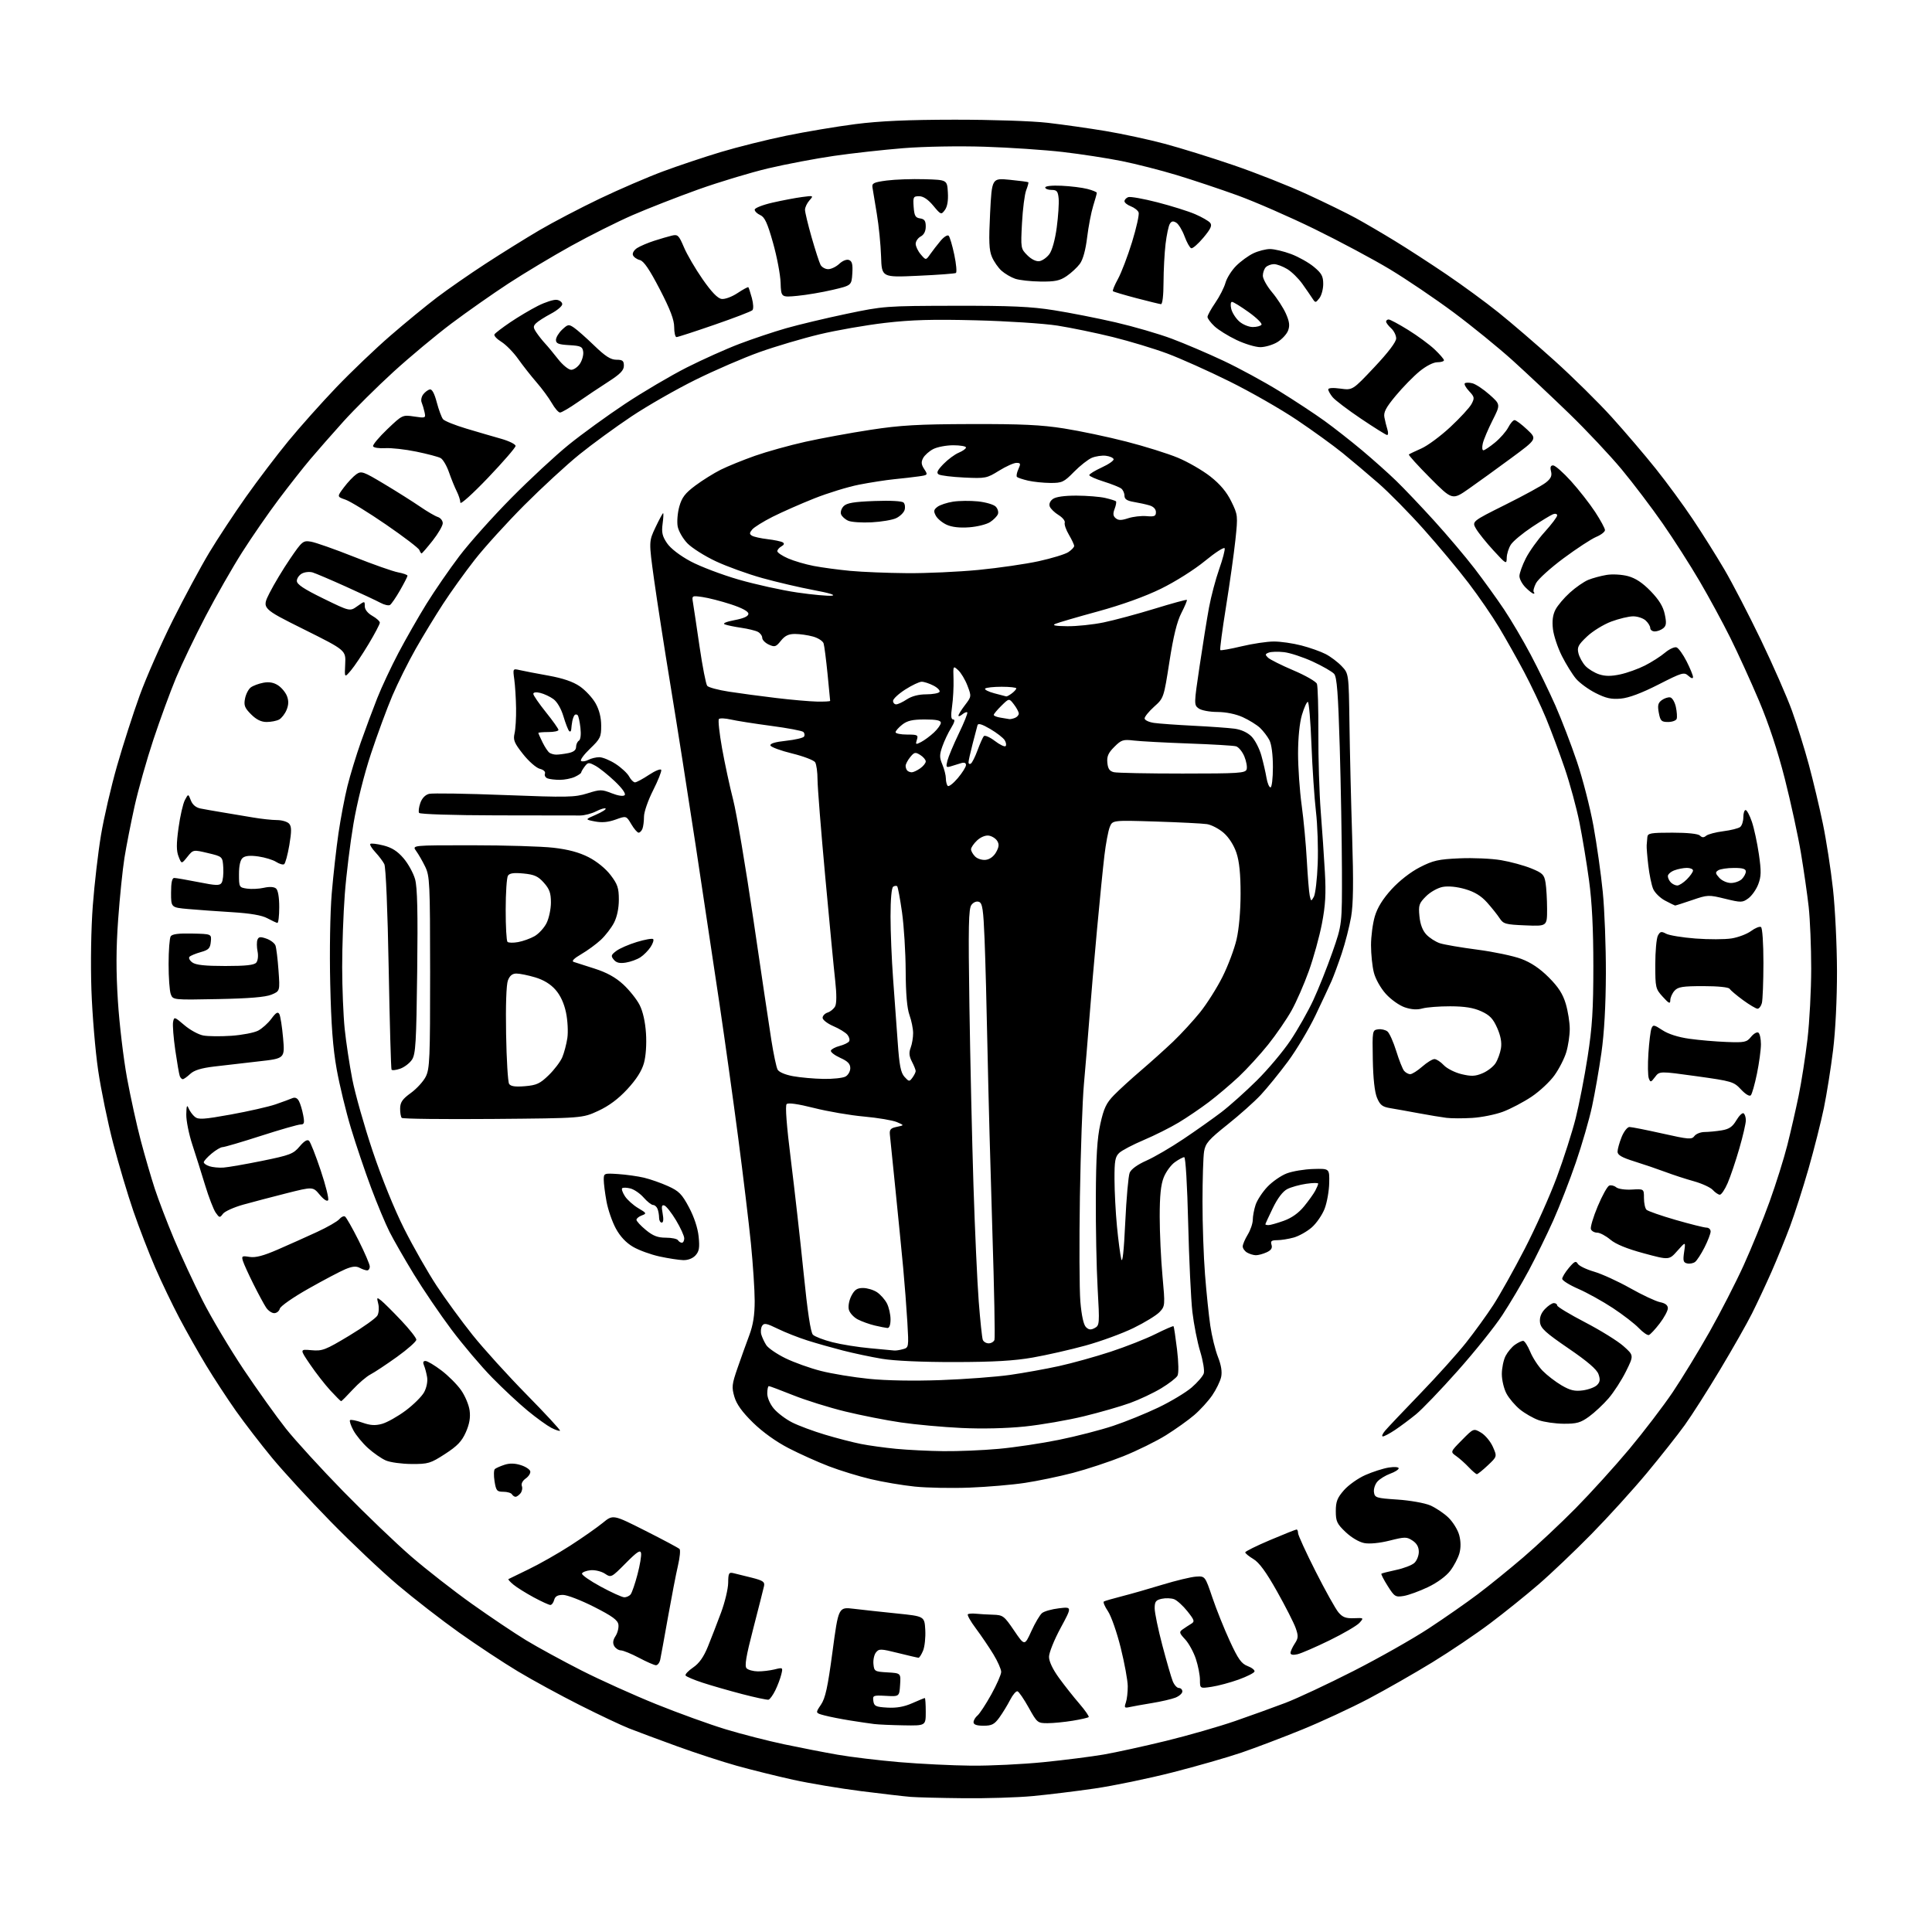 <?xml version="1.0" encoding="UTF-8" standalone="no"?>
<svg 
  version="1.1" 
  xmlns="http://www.w3.org/2000/svg" 
  xmlns:xlink="http://www.w3.org/1999/xlink" 
  xmlns:svg="http://www.w3.org/2000/svg"
  xmlns:rdf="http://www.w3.org/1999/02/22-rdf-syntax-ns#"
  xmlns:cc="http://creativecommons.org/ns#"
  xmlns:dc="http://purl.org/dc/elements/1.1/"
  viewBox="0 0 768 768"
  width="768"
  height="768"
>
<style>svg {background-color: white; }</style>"
<path stroke="none" fill="black" fill-rule="evenodd" d="M383.00,714.82C373.93,714.73 364.48,714.49 362.00,714.29C359.52,714.09 350.67,713.06 342.32,712.01C333.97,710.95 321.82,708.92 315.32,707.49C308.82,706.05 298.76,703.56 292.97,701.95C287.18,700.33 276.38,696.81 268.97,694.11C261.56,691.42 253.03,688.24 250.00,687.04C246.97,685.85 238.20,681.70 230.50,677.82C222.80,673.94 211.72,667.91 205.88,664.40C200.04,660.90 189.54,653.96 182.54,648.99C175.54,644.02 164.57,635.51 158.16,630.09C151.75,624.67 139.73,613.32 131.46,604.87C123.18,596.42 112.74,585.06 108.24,579.63C103.74,574.19 97.24,565.74 93.78,560.85C90.33,555.95 84.99,547.80 81.92,542.72C78.85,537.65 74.08,529.20 71.31,523.95C68.54,518.70 64.22,509.70 61.72,503.95C59.22,498.20 55.32,488.11 53.05,481.52C50.78,474.94 47.16,462.79 45.00,454.52C42.84,446.26 40.15,433.20 39.02,425.50C37.89,417.80 36.68,403.40 36.34,393.50C35.98,382.89 36.20,369.14 36.89,360.00C37.53,351.48 38.99,338.88 40.14,332.00C41.28,325.12 44.15,312.75 46.51,304.50C48.87,296.25 52.92,283.65 55.51,276.50C58.10,269.35 64.02,255.92 68.65,246.65C73.29,237.38 79.83,225.23 83.19,219.65C86.55,214.07 93.12,204.10 97.79,197.50C102.46,190.90 110.03,180.93 114.62,175.34C119.21,169.75 127.81,160.12 133.73,153.93C139.65,147.75 149.31,138.52 155.20,133.43C161.08,128.33 169.41,121.50 173.70,118.24C177.99,114.99 186.68,108.95 193.00,104.84C199.32,100.72 208.95,94.74 214.38,91.54C219.81,88.35 230.61,82.70 238.38,78.98C246.15,75.27 257.45,70.40 263.50,68.15C269.55,65.90 279.90,62.44 286.50,60.45C293.10,58.46 304.80,55.54 312.50,53.96C320.20,52.37 332.57,50.30 340.00,49.34C349.70,48.10 360.82,47.60 379.50,47.58C394.22,47.57 410.27,48.10 416.50,48.82C422.55,49.52 432.90,50.99 439.50,52.09C446.10,53.19 456.64,55.46 462.92,57.14C469.20,58.81 481.58,62.66 490.42,65.69C499.26,68.72 512.35,73.89 519.50,77.18C526.65,80.47 535.42,84.76 539.00,86.72C542.58,88.68 549.55,92.76 554.50,95.79C559.45,98.81 568.67,104.79 575.00,109.08C581.33,113.37 590.61,120.16 595.63,124.19C600.65,128.21 610.69,136.84 617.94,143.37C625.19,149.90 635.45,160.02 640.74,165.87C646.02,171.72 653.91,180.95 658.25,186.40C662.60,191.84 669.20,200.84 672.91,206.40C676.63,211.95 682.28,220.95 685.47,226.38C688.66,231.81 695.19,244.41 699.99,254.38C704.78,264.35 710.34,277.00 712.33,282.50C714.32,288.00 717.35,297.68 719.05,304.00C720.75,310.32 723.26,320.86 724.62,327.42C725.98,333.97 727.79,345.67 728.64,353.42C729.49,361.16 730.21,375.82 730.23,386.00C730.25,397.11 729.63,409.70 728.67,417.50C727.79,424.65 726.14,435.00 725.01,440.50C723.87,446.00 721.14,456.80 718.94,464.50C716.73,472.20 713.41,482.55 711.56,487.50C709.71,492.45 706.38,500.61 704.17,505.64C701.95,510.66 698.47,518.09 696.44,522.14C694.41,526.19 688.69,536.25 683.74,544.50C678.80,552.75 672.48,562.65 669.71,566.50C666.94,570.35 660.18,578.90 654.70,585.50C649.21,592.10 639.27,603.05 632.61,609.83C625.95,616.61 616.45,625.65 611.50,629.91C606.55,634.18 597.94,641.11 592.36,645.30C586.79,649.50 576.44,656.48 569.36,660.81C562.29,665.14 550.88,671.66 544.00,675.29C537.12,678.91 525.20,684.45 517.50,687.58C509.80,690.71 499.00,694.81 493.50,696.69C488.00,698.57 475.66,702.11 466.07,704.56C456.49,707.00 442.54,709.89 435.07,710.97C427.61,712.06 416.55,713.40 410.50,713.97C404.45,714.54 392.07,714.92 383.00,714.82zM386.11,701.88C393.60,701.95 406.51,701.32 414.80,700.49C423.09,699.66 433.84,698.29 438.69,697.46C443.53,696.62 454.70,694.18 463.50,692.03C472.30,689.88 484.68,686.32 491.00,684.13C497.32,681.94 506.32,678.69 511.00,676.91C515.67,675.13 527.81,669.45 537.98,664.27C548.14,659.10 561.62,651.47 567.95,647.31C574.27,643.16 583.06,637.03 587.47,633.70C591.89,630.37 600.00,623.80 605.50,619.09C611.00,614.38 620.39,605.58 626.37,599.52C632.34,593.46 641.94,582.88 647.69,576.00C653.43,569.12 661.20,558.95 664.94,553.40C668.67,547.84 675.27,537.04 679.58,529.40C683.90,521.75 689.99,509.88 693.12,503.00C696.25,496.12 700.89,484.74 703.42,477.71C705.96,470.68 709.14,460.55 710.49,455.21C711.84,449.87 713.86,441.05 714.98,435.61C716.10,430.17 717.68,420.05 718.50,413.11C719.31,406.17 719.98,393.52 719.98,385.00C719.98,376.48 719.53,365.45 718.98,360.50C718.43,355.55 717.04,345.91 715.90,339.08C714.76,332.26 711.88,318.98 709.49,309.58C706.65,298.43 703.08,287.64 699.21,278.50C695.95,270.80 690.82,259.55 687.81,253.50C684.80,247.45 679.31,237.32 675.60,231.00C671.90,224.68 665.30,214.36 660.93,208.08C656.57,201.80 649.23,192.12 644.63,186.58C640.02,181.04 630.68,171.10 623.87,164.50C617.06,157.90 606.91,148.36 601.31,143.29C595.71,138.23 585.14,129.63 577.82,124.18C570.49,118.73 559.10,111.03 552.50,107.05C545.90,103.08 532.40,95.86 522.50,91.02C512.60,86.18 498.83,80.17 491.91,77.66C484.98,75.15 474.10,71.52 467.74,69.59C461.38,67.67 451.52,65.15 445.84,64.01C440.15,62.87 429.65,61.25 422.50,60.42C415.35,59.59 401.40,58.65 391.50,58.33C381.14,58.00 367.39,58.24 359.10,58.90C351.18,59.54 338.75,60.91 331.49,61.97C324.22,63.02 312.48,65.25 305.39,66.92C298.30,68.60 285.75,72.39 277.50,75.34C269.25,78.30 257.55,82.87 251.50,85.50C245.45,88.13 234.43,93.65 227.00,97.77C219.57,101.89 208.37,108.61 202.09,112.71C195.82,116.81 185.63,123.96 179.46,128.59C173.29,133.23 162.90,141.89 156.37,147.85C149.84,153.81 140.89,162.70 136.48,167.59C132.07,172.49 126.18,179.20 123.39,182.50C120.60,185.80 114.93,193.00 110.80,198.50C106.66,204.00 100.13,213.45 96.28,219.50C92.43,225.55 85.87,237.03 81.71,245.00C77.54,252.97 72.25,264.00 69.96,269.50C67.67,275.00 63.63,286.02 60.98,294.00C58.33,301.98 54.96,313.90 53.49,320.50C52.03,327.10 50.22,336.32 49.47,341.00C48.73,345.68 47.60,356.70 46.97,365.50C46.13,377.12 46.11,386.02 46.87,398.00C47.45,407.07 49.08,420.80 50.49,428.50C51.91,436.20 54.38,447.45 55.99,453.50C57.59,459.55 60.08,468.10 61.52,472.50C62.96,476.90 66.40,485.90 69.17,492.50C71.93,499.10 77.06,510.13 80.55,517.01C84.04,523.89 91.39,536.22 96.88,544.43C102.38,552.63 109.93,563.20 113.67,567.92C117.42,572.64 127.68,583.87 136.49,592.88C145.30,601.89 157.45,613.53 163.50,618.76C169.55,623.98 180.41,632.46 187.64,637.60C194.87,642.74 204.55,649.24 209.14,652.03C213.74,654.82 223.64,660.22 231.13,664.03C238.63,667.84 252.01,673.87 260.86,677.44C269.71,681.01 282.15,685.51 288.49,687.43C294.84,689.36 305.31,692.04 311.77,693.40C318.22,694.76 327.77,696.62 333.00,697.53C338.23,698.45 349.25,699.77 357.50,700.48C365.75,701.18 378.62,701.81 386.11,701.88zM359.25,685.85C354.44,685.77 349.15,685.54 347.50,685.33C345.85,685.13 341.57,684.50 338.00,683.93C334.43,683.36 329.83,682.46 327.80,681.92C324.10,680.95 324.10,680.95 326.33,677.66C328.10,675.04 329.04,670.75 330.93,656.58C333.31,638.78 333.31,638.78 339.41,639.52C342.76,639.93 350.45,640.76 356.50,641.38C367.50,642.50 367.50,642.50 367.81,647.90C367.98,650.88 367.58,654.59 366.94,656.15C366.29,657.72 365.47,658.99 365.13,658.98C364.78,658.97 361.12,658.13 357.00,657.10C350.08,655.37 349.40,655.36 348.21,656.87C347.49,657.76 347.04,659.85 347.21,661.50C347.49,664.37 347.72,664.51 352.80,664.80C358.11,665.11 358.11,665.11 357.80,669.76C357.50,674.42 357.50,674.42 352.17,674.13C347.10,673.86 346.86,673.95 347.17,676.17C347.46,678.22 348.12,678.54 352.74,678.80C356.38,679.01 359.39,678.48 362.62,677.05C365.17,675.92 367.42,675.00 367.63,675.00C367.83,675.00 368.00,677.48 368.00,680.50C368.00,686.00 368.00,686.00 359.25,685.85zM390.95,686.00C388.26,686.00 387.00,685.56 387.00,684.62C387.00,683.86 387.70,682.66 388.56,681.95C389.42,681.24 391.89,677.47 394.05,673.58C396.21,669.68 397.98,665.65 397.99,664.61C397.99,663.57 396.60,660.42 394.89,657.61C393.18,654.80 390.03,650.16 387.90,647.30C385.76,644.45 384.35,641.91 384.76,641.67C385.17,641.42 386.62,641.34 388.00,641.48C389.38,641.63 392.40,641.80 394.71,641.87C398.71,641.99 399.14,642.32 403.11,648.16C407.29,654.31 407.29,654.31 409.98,648.41C411.45,645.16 413.37,641.92 414.23,641.22C415.09,640.51 418.12,639.65 420.98,639.32C426.17,638.70 426.17,638.70 421.59,647.18C419.06,651.85 417.00,656.99 417.00,658.61C417.00,660.46 418.48,663.58 420.99,667.03C423.18,670.04 426.83,674.66 429.11,677.29C431.38,679.93 433.03,682.31 432.76,682.57C432.49,682.84 429.62,683.49 426.39,684.02C423.15,684.55 418.67,684.99 416.43,684.99C412.47,685.00 412.26,684.82 408.93,678.82C407.04,675.43 405.04,672.50 404.48,672.32C403.92,672.14 402.60,673.68 401.54,675.74C400.48,677.81 398.55,680.96 397.26,682.75C395.28,685.47 394.25,686.00 390.95,686.00zM449.12,678.57C447.00,679.05 446.83,678.85 447.54,676.80C447.98,675.54 448.32,672.61 448.30,670.31C448.28,668.00 447.02,661.12 445.50,655.01C443.99,648.90 441.70,642.37 440.42,640.48C439.15,638.60 438.42,636.86 438.81,636.62C439.20,636.38 442.44,635.44 446.01,634.53C449.58,633.62 456.86,631.54 462.18,629.91C467.51,628.29 473.48,626.85 475.45,626.73C479.04,626.50 479.04,626.50 481.94,635.06C483.53,639.76 486.66,647.56 488.89,652.38C492.20,659.56 493.49,661.36 495.98,662.30C497.65,662.93 498.87,663.91 498.68,664.47C498.50,665.04 495.64,666.47 492.33,667.67C489.01,668.86 484.21,670.15 481.65,670.53C477.00,671.23 477.00,671.23 477.00,667.79C477.00,665.90 476.27,662.14 475.37,659.43C474.47,656.72 472.56,653.23 471.12,651.68C468.74,649.11 468.65,648.74 470.16,647.68C471.08,647.03 472.58,646.05 473.50,645.49C474.99,644.60 474.84,644.07 472.00,640.49C470.26,638.30 467.88,636.15 466.73,635.71C465.57,635.28 463.36,635.20 461.81,635.54C459.45,636.06 459.00,636.67 459.00,639.33C459.00,641.07 460.37,647.67 462.04,654.00C463.71,660.33 465.56,666.74 466.16,668.25C466.75,669.76 467.86,671.00 468.62,671.00C469.38,671.00 470.00,671.62 470.00,672.38C470.00,673.14 468.76,674.24 467.25,674.84C465.74,675.43 461.57,676.40 458.00,676.98C454.43,677.57 450.43,678.28 449.12,678.57zM305.50,675.65C304.95,675.79 300.23,674.78 295.00,673.42C289.77,672.05 282.69,670.02 279.26,668.89C275.83,667.77 272.80,666.48 272.53,666.04C272.25,665.60 273.59,664.17 275.50,662.87C277.94,661.21 279.71,658.71 281.42,654.50C282.76,651.20 285.11,645.12 286.64,641.00C288.17,636.88 289.44,631.56 289.46,629.18C289.50,625.39 289.74,624.93 291.50,625.34C292.60,625.59 295.89,626.41 298.82,627.15C303.30,628.29 304.07,628.81 303.71,630.50C303.47,631.60 301.56,639.15 299.46,647.27C296.56,658.45 295.91,662.31 296.79,663.19C297.43,663.83 299.42,664.37 301.22,664.40C303.03,664.43 306.02,664.07 307.89,663.62C311.23,662.79 311.26,662.82 310.57,665.64C310.19,667.21 309.12,670.05 308.19,671.95C307.26,673.84 306.05,675.51 305.50,675.65zM260.73,661.95C260.05,661.93 257.02,660.60 254.00,659.00C250.97,657.40 247.73,656.07 246.80,656.05C245.86,656.02 244.67,655.24 244.15,654.31C243.50,653.14 243.66,651.92 244.68,650.37C245.49,649.13 246.01,647.08 245.83,645.81C245.57,644.02 243.41,642.44 236.14,638.75C230.99,636.14 225.44,634.00 223.80,634.00C221.65,634.00 220.67,634.56 220.29,636.00C220.00,637.10 219.32,638.00 218.77,638.00C218.23,638.00 215.24,636.63 212.14,634.96C209.04,633.28 205.42,631.02 204.11,629.93C202.79,628.84 201.89,627.85 202.11,627.72C202.32,627.59 205.98,625.81 210.23,623.76C214.49,621.71 221.91,617.49 226.73,614.38C231.56,611.27 237.34,607.21 239.60,605.37C243.69,602.01 243.69,602.01 256.54,608.50C263.61,612.07 269.72,615.33 270.13,615.75C270.54,616.16 270.25,619.15 269.49,622.40C268.73,625.64 266.95,634.87 265.52,642.90C264.10,650.93 262.71,658.51 262.45,659.75C262.18,660.99 261.41,661.98 260.73,661.95zM515.75,657.59C513.99,657.99 513.00,657.81 513.00,657.07C513.00,656.44 513.75,654.78 514.67,653.38C516.12,651.17 516.17,650.34 515.05,647.17C514.34,645.15 511.01,638.59 507.63,632.59C503.32,624.92 500.54,621.11 498.25,619.75C496.46,618.68 495.00,617.48 495.00,617.09C495.00,616.70 499.46,614.49 504.90,612.19C510.35,609.88 515.08,608.00 515.40,608.00C515.73,608.00 516.00,608.65 516.00,609.44C516.00,610.23 519.14,617.09 522.99,624.69C526.83,632.28 530.92,639.61 532.07,640.96C533.71,642.89 535.02,643.38 538.19,643.26C542.17,643.10 542.20,643.12 540.39,645.12C539.39,646.23 534.05,649.35 528.53,652.05C523.01,654.75 517.26,657.24 515.75,657.59zM248.13,634.94C249.02,634.97 250.19,634.44 250.71,633.75C251.24,633.06 252.46,629.50 253.42,625.83C254.39,622.16 255.02,618.36 254.83,617.38C254.56,615.98 253.24,616.85 248.73,621.40C243.01,627.16 242.95,627.20 240.43,625.54C239.03,624.63 236.49,624.02 234.77,624.19C233.06,624.36 231.52,624.95 231.35,625.50C231.18,626.05 234.52,628.39 238.77,630.69C243.02,633.00 247.23,634.91 248.13,634.94zM558.00,634.42C554.71,634.96 554.33,634.72 551.63,630.45C550.05,627.95 548.93,625.76 549.13,625.57C549.33,625.39 551.96,624.72 554.96,624.08C557.96,623.45 561.22,622.20 562.21,621.31C563.19,620.42 564.00,618.42 564.00,616.87C564.00,614.96 563.19,613.51 561.49,612.40C559.17,610.88 558.51,610.88 552.41,612.41C548.44,613.41 544.45,613.80 542.33,613.40C540.28,613.02 537.19,611.19 534.91,609.03C531.46,605.75 531.00,604.76 531.00,600.69C531.00,596.90 531.59,595.40 534.25,592.37C536.03,590.34 539.86,587.62 542.75,586.35C545.64,585.07 549.80,583.74 552.00,583.38C554.25,583.02 556.00,583.15 556.00,583.67C556.00,584.18 554.49,585.14 552.64,585.81C550.80,586.48 548.51,587.88 547.56,588.93C546.61,589.98 545.99,591.88 546.17,593.17C546.48,595.36 547.04,595.54 555.50,596.10C560.45,596.43 566.30,597.46 568.50,598.40C570.70,599.34 573.97,601.53 575.77,603.27C577.57,605.01 579.50,608.14 580.06,610.23C580.72,612.69 580.75,615.24 580.14,617.45C579.62,619.34 577.97,622.48 576.48,624.43C574.87,626.55 571.30,629.17 567.64,630.91C564.26,632.52 559.92,634.10 558.00,634.42zM204.94,595.00C204.49,595.00 203.84,594.55 203.50,594.00C203.16,593.45 201.62,593.00 200.07,593.00C197.54,593.00 197.19,592.58 196.59,588.84C196.22,586.55 196.28,584.36 196.71,583.97C197.15,583.59 198.85,582.83 200.50,582.29C202.54,581.61 204.62,581.65 207.00,582.40C208.93,583.00 210.63,584.12 210.79,584.88C210.95,585.63 210.14,586.92 208.97,587.73C207.72,588.61 207.10,589.83 207.45,590.73C207.77,591.57 207.52,592.87 206.89,593.63C206.27,594.38 205.39,595.00 204.94,595.00zM385.42,591.35C378.31,591.63 368.52,591.44 363.65,590.94C358.78,590.44 350.90,589.11 346.15,587.98C341.39,586.86 333.90,584.56 329.50,582.87C325.10,581.19 317.90,577.95 313.50,575.68C308.52,573.11 303.17,569.28 299.34,565.53C295.02,561.30 292.81,558.23 291.93,555.25C290.81,551.42 290.93,550.29 293.20,543.75C294.58,539.76 296.68,533.92 297.86,530.77C299.38,526.70 300.00,522.78 300.00,517.17C300.00,512.83 299.32,502.53 298.50,494.29C297.67,486.04 295.40,467.19 293.46,452.40C291.52,437.60 288.16,413.57 286.00,399.00C283.83,384.43 279.57,356.07 276.53,336.00C273.48,315.93 268.99,287.35 266.54,272.50C264.10,257.65 261.16,238.69 260.00,230.37C257.91,215.25 257.91,215.25 260.57,209.62C262.04,206.53 263.40,204.00 263.60,204.00C263.80,204.00 263.71,205.91 263.39,208.25C262.94,211.66 263.28,213.18 265.16,215.94C266.59,218.03 270.23,220.84 274.51,223.14C278.36,225.21 286.99,228.48 293.68,230.41C300.37,232.33 310.80,234.64 316.87,235.52C322.94,236.41 329.16,236.98 330.70,236.79C332.42,236.58 329.64,235.72 323.50,234.58C318.00,233.55 308.78,231.40 303.01,229.79C297.24,228.19 288.91,225.17 284.51,223.10C280.10,221.03 275.04,217.82 273.26,215.99C271.48,214.15 269.74,211.13 269.39,209.28C269.05,207.43 269.33,203.88 270.03,201.38C271.05,197.75 272.34,196.06 276.40,193.03C279.21,190.93 283.75,188.10 286.50,186.72C289.25,185.35 295.36,182.87 300.08,181.20C304.80,179.54 313.80,177.03 320.08,175.63C326.36,174.23 338.02,172.09 346.00,170.87C357.97,169.03 364.94,168.63 386.00,168.57C406.04,168.52 413.95,168.89 422.96,170.32C429.27,171.31 440.41,173.66 447.71,175.54C455.02,177.41 464.26,180.30 468.25,181.97C472.24,183.63 478.04,186.98 481.14,189.42C485.05,192.50 487.60,195.54 489.46,199.33C492.08,204.69 492.11,204.98 491.09,214.65C490.51,220.07 488.83,232.04 487.35,241.24C485.87,250.45 484.85,258.18 485.08,258.42C485.32,258.65 489.11,257.98 493.50,256.93C497.90,255.88 503.69,255.01 506.36,255.01C509.03,255.00 513.95,255.71 517.30,256.58C520.64,257.44 524.98,258.98 526.94,259.99C528.90,260.99 531.77,263.16 533.32,264.79C536.15,267.76 536.15,267.76 536.43,287.63C536.58,298.56 537.06,318.75 537.50,332.51C538.07,350.76 537.96,359.41 537.08,364.51C536.41,368.35 534.74,374.88 533.36,379.00C531.98,383.12 530.15,388.07 529.30,390.00C528.45,391.93 525.59,398.03 522.95,403.57C520.31,409.10 515.35,417.40 511.94,422.00C508.53,426.60 503.67,432.57 501.15,435.27C498.64,437.96 492.68,443.27 487.92,447.06C480.45,453.02 479.18,454.48 478.64,457.73C478.30,459.80 478.02,468.75 478.01,477.60C478.00,486.46 478.45,499.51 479.01,506.60C479.56,513.70 480.51,522.86 481.11,526.97C481.71,531.08 483.08,536.66 484.15,539.38C485.45,542.68 485.87,545.33 485.42,547.40C485.04,549.11 483.45,552.37 481.88,554.66C480.31,556.95 477.11,560.47 474.76,562.48C472.42,564.50 467.35,568.11 463.50,570.52C459.65,572.92 452.00,576.69 446.50,578.89C441.00,581.09 432.00,584.06 426.50,585.50C421.00,586.93 412.41,588.72 407.42,589.47C402.43,590.23 392.53,591.08 385.42,591.35zM587.08,586.00C586.73,586.00 585.28,584.76 583.85,583.25C582.43,581.74 580.19,579.74 578.88,578.82C576.50,577.14 576.50,577.14 581.14,572.45C585.77,567.75 585.77,567.75 588.76,569.51C590.39,570.48 592.50,573.01 593.44,575.14C595.14,579.00 595.14,579.00 591.43,582.50C589.39,584.42 587.43,586.00 587.08,586.00zM163.59,581.96C159.69,581.94 155.08,581.31 153.36,580.55C151.63,579.80 148.45,577.59 146.29,575.64C144.13,573.69 141.52,570.52 140.48,568.59C139.44,566.66 138.84,564.83 139.14,564.53C139.44,564.23 141.62,564.66 143.98,565.49C147.24,566.64 149.14,566.76 151.88,566.00C153.87,565.45 158.07,563.09 161.22,560.75C164.36,558.41 167.69,555.11 168.60,553.42C169.58,551.61 170.07,549.13 169.78,547.42C169.51,545.81 168.95,543.71 168.53,542.75C168.03,541.57 168.23,541.00 169.14,541.01C169.89,541.01 172.73,542.70 175.46,544.77C178.19,546.83 181.71,550.36 183.28,552.60C184.86,554.84 186.39,558.48 186.68,560.69C187.06,563.51 186.61,566.09 185.18,569.33C183.57,572.96 181.79,574.82 176.91,577.98C171.11,581.73 170.21,582.00 163.59,581.96zM375.00,576.86C380.77,576.93 390.68,576.52 397.00,575.94C403.32,575.37 414.11,573.75 420.97,572.35C427.83,570.96 437.50,568.46 442.47,566.81C447.44,565.16 455.55,561.86 460.50,559.49C465.45,557.11 471.39,553.54 473.69,551.56C476.00,549.57 478.17,547.05 478.52,545.95C478.87,544.85 478.22,540.92 477.09,537.22C475.96,533.53 474.57,526.45 473.99,521.50C473.42,516.55 472.67,500.69 472.32,486.25C471.95,471.03 471.29,460.00 470.75,460.00C470.23,460.00 468.55,460.89 467.02,461.99C465.48,463.08 463.50,465.79 462.61,468.01C461.45,470.90 461.00,475.30 461.00,483.60C461.00,489.95 461.49,500.56 462.10,507.16C463.17,518.95 463.15,519.21 460.95,521.55C459.72,522.86 455.07,525.71 450.61,527.89C446.15,530.07 437.55,533.22 431.50,534.88C425.45,536.54 416.00,538.69 410.50,539.65C403.15,540.94 394.94,541.42 379.50,541.44C366.55,541.46 355.46,540.96 350.58,540.14C346.22,539.41 339.24,537.93 335.08,536.86C330.91,535.79 324.57,534.00 321.00,532.87C317.43,531.74 312.11,529.65 309.18,528.21C304.69,526.01 303.72,525.83 302.95,527.05C302.45,527.85 302.31,529.40 302.63,530.50C302.95,531.60 303.82,533.48 304.58,534.67C305.33,535.87 308.77,538.23 312.22,539.92C315.68,541.61 322.03,543.88 326.33,544.97C330.64,546.07 339.19,547.48 345.33,548.10C352.20,548.81 363.24,549.00 374.00,548.61C383.62,548.26 396.00,547.33 401.50,546.55C407.00,545.76 415.77,544.18 421.00,543.03C426.23,541.88 435.45,539.31 441.50,537.33C447.55,535.34 455.58,532.18 459.35,530.29C463.12,528.41 466.34,527.01 466.50,527.19C466.67,527.36 467.29,531.49 467.88,536.36C468.52,541.61 468.59,545.89 468.07,546.86C467.58,547.76 464.66,550.02 461.58,551.88C458.50,553.73 452.95,556.36 449.24,557.70C445.53,559.05 437.27,561.43 430.87,562.99C424.47,564.55 413.90,566.38 407.37,567.06C400.07,567.81 390.36,568.04 382.15,567.64C374.80,567.29 364.00,566.31 358.15,565.45C352.29,564.60 342.30,562.63 335.95,561.08C329.59,559.53 320.31,556.63 315.32,554.63C310.33,552.63 305.97,551.00 305.63,551.00C305.28,551.00 305.00,552.32 305.00,553.92C305.00,555.62 306.10,558.16 307.63,559.97C309.08,561.69 312.34,564.15 314.89,565.44C317.43,566.73 323.34,568.93 328.01,570.32C332.68,571.72 339.07,573.37 342.21,573.99C345.35,574.62 351.65,575.49 356.21,575.93C360.77,576.37 369.23,576.79 375.00,576.86zM549.71,571.00C549.15,571.00 549.54,569.99 550.58,568.75C551.62,567.51 557.91,560.88 564.55,554.00C571.20,547.12 579.40,538.00 582.78,533.73C586.17,529.45 591.05,522.70 593.63,518.73C596.21,514.75 601.81,504.75 606.07,496.50C610.34,488.25 616.08,475.43 618.84,468.00C621.60,460.57 624.98,450.00 626.36,444.50C627.74,439.00 629.89,427.98 631.12,420.00C632.94,408.31 633.38,401.34 633.38,384.00C633.38,369.29 632.84,358.55 631.67,350.00C630.74,343.12 629.02,332.77 627.87,327.00C626.72,321.23 624.09,311.55 622.03,305.50C619.97,299.45 616.61,290.45 614.57,285.50C612.52,280.55 608.58,272.23 605.80,267.00C603.02,261.77 598.57,253.87 595.91,249.43C593.26,244.99 587.80,237.05 583.79,231.79C579.78,226.52 571.77,216.92 566.00,210.45C560.23,203.97 552.09,195.71 547.93,192.09C543.77,188.46 537.39,183.08 533.76,180.13C530.13,177.17 521.92,171.23 515.52,166.93C509.12,162.62 497.04,155.72 488.69,151.59C480.34,147.45 469.23,142.48 464.00,140.53C458.77,138.58 449.05,135.64 442.39,133.99C435.72,132.34 425.82,130.30 420.39,129.44C414.95,128.59 400.38,127.64 388.00,127.33C370.72,126.89 362.32,127.13 351.77,128.36C344.23,129.24 332.53,131.28 325.77,132.90C319.02,134.52 308.32,137.69 302.00,139.94C295.68,142.19 284.20,147.15 276.50,150.96C268.80,154.76 257.32,161.33 251.00,165.55C244.68,169.77 235.35,176.58 230.28,180.68C225.20,184.79 215.37,193.85 208.41,200.82C201.46,207.80 192.60,217.55 188.73,222.50C184.86,227.45 179.20,235.32 176.16,240.00C173.11,244.68 168.20,252.74 165.25,257.93C162.30,263.12 158.13,271.50 155.98,276.54C153.83,281.59 150.00,291.97 147.47,299.61C144.74,307.86 141.91,319.19 140.50,327.50C139.19,335.20 137.64,347.80 137.06,355.50C136.48,363.20 136.01,376.25 136.02,384.50C136.03,392.75 136.48,403.77 137.02,409.00C137.56,414.23 138.92,423.23 140.04,429.00C141.16,434.77 144.79,447.60 148.11,457.50C151.71,468.26 156.77,480.73 160.68,488.49C164.28,495.64 170.09,505.83 173.59,511.14C177.09,516.45 183.50,525.22 187.83,530.64C192.16,536.06 201.85,546.76 209.37,554.40C216.88,562.05 222.84,568.49 222.61,568.72C222.38,568.96 220.82,568.44 219.15,567.58C217.48,566.71 213.27,563.68 209.81,560.83C206.34,557.98 199.94,552.02 195.59,547.57C191.24,543.13 183.98,534.55 179.44,528.50C174.91,522.45 168.18,512.55 164.49,506.50C160.80,500.45 156.45,492.87 154.83,489.66C153.21,486.45 149.92,478.58 147.52,472.16C145.12,465.75 141.52,455.10 139.52,448.50C137.52,441.90 134.96,431.32 133.83,425.00C132.33,416.62 131.64,407.40 131.27,391.00C130.97,378.11 131.23,362.80 131.87,355.16C132.49,347.82 133.70,337.02 134.56,331.16C135.42,325.30 137.02,316.90 138.11,312.50C139.20,308.10 141.61,300.23 143.45,295.00C145.29,289.77 148.23,281.90 149.97,277.50C151.71,273.10 155.51,265.00 158.41,259.50C161.31,254.00 166.31,245.24 169.53,240.04C172.75,234.84 178.64,226.29 182.62,221.04C186.60,215.79 195.86,205.43 203.21,198.00C210.55,190.57 220.84,181.03 226.07,176.79C231.31,172.55 241.41,165.22 248.51,160.51C255.61,155.80 266.62,149.32 272.96,146.10C279.31,142.89 288.77,138.65 294.00,136.67C299.23,134.68 307.55,131.90 312.50,130.48C317.45,129.07 328.25,126.49 336.50,124.76C351.21,121.67 352.04,121.61 379.50,121.55C401.88,121.51 409.80,121.86 418.96,123.32C425.27,124.31 436.29,126.49 443.46,128.14C450.63,129.80 460.68,132.72 465.79,134.64C470.90,136.55 480.13,140.49 486.29,143.39C492.46,146.29 502.45,151.72 508.50,155.45C514.55,159.19 522.65,164.52 526.50,167.30C530.35,170.08 537.10,175.38 541.50,179.07C545.90,182.77 551.99,188.20 555.02,191.15C558.06,194.09 564.84,201.22 570.09,207.00C575.34,212.78 582.57,221.32 586.16,226.00C589.75,230.68 595.02,237.98 597.87,242.24C600.72,246.50 605.49,254.60 608.47,260.24C611.46,265.88 615.88,275.00 618.31,280.50C620.73,286.00 624.58,296.01 626.85,302.75C629.13,309.49 632.08,320.96 633.41,328.25C634.74,335.54 636.41,347.35 637.12,354.50C637.84,361.65 638.39,376.27 638.36,387.00C638.32,399.70 637.70,410.68 636.59,418.50C635.65,425.10 633.97,434.71 632.86,439.85C631.76,444.99 628.87,454.97 626.45,462.02C624.04,469.08 619.98,479.50 617.44,485.18C614.90,490.85 610.53,499.77 607.73,505.00C604.93,510.23 600.18,518.24 597.18,522.81C594.19,527.39 586.22,537.32 579.48,544.90C572.75,552.48 565.27,560.27 562.87,562.22C560.47,564.18 556.75,566.95 554.61,568.39C552.47,569.82 550.26,571.00 549.71,571.00zM621.60,565.96C618.24,565.93 613.76,565.29 611.63,564.53C609.50,563.77 606.17,561.87 604.23,560.30C602.30,558.73 599.88,555.89 598.86,553.99C597.83,552.09 597.00,548.59 597.00,546.22C597.00,543.84 597.67,540.60 598.49,539.01C599.32,537.42 600.99,535.42 602.22,534.56C603.44,533.70 604.91,533.00 605.47,533.00C606.04,533.01 607.30,534.96 608.29,537.35C609.27,539.74 611.49,543.14 613.22,544.91C614.95,546.68 618.33,549.28 620.73,550.69C624.19,552.71 625.96,553.13 629.19,552.70C631.44,552.40 633.98,551.45 634.84,550.59C636.04,549.39 636.18,548.40 635.43,546.27C634.76,544.35 631.07,541.19 623.48,536.00C614.34,529.75 612.45,528.02 612.17,525.64C611.96,523.73 612.59,522.00 614.10,520.40C615.34,519.08 616.95,518.00 617.67,518.00C618.40,518.00 619.00,518.42 619.00,518.94C619.00,519.45 624.00,522.47 630.10,525.64C636.21,528.82 643.07,533.07 645.35,535.10C649.50,538.79 649.50,538.79 646.35,545.15C644.62,548.64 641.50,553.47 639.41,555.88C637.33,558.29 633.84,561.55 631.66,563.13C628.30,565.56 626.77,565.99 621.60,565.96zM135.61,557.00C135.41,557.00 133.49,555.08 131.33,552.74C129.17,550.39 125.54,545.74 123.27,542.39C119.13,536.31 119.13,536.31 123.82,536.73C128.12,537.12 129.33,536.66 138.77,530.98C144.42,527.58 149.49,523.95 150.04,522.92C150.60,521.89 150.74,519.79 150.36,518.27C149.71,515.67 149.78,515.59 151.54,517.00C152.58,517.83 156.14,521.37 159.46,524.88C162.78,528.38 165.50,531.84 165.50,532.55C165.50,533.27 162.04,536.34 157.82,539.37C153.60,542.40 148.85,545.54 147.27,546.36C145.69,547.18 142.50,549.91 140.18,552.42C137.86,554.94 135.80,557.00 135.61,557.00zM355.50,536.85C356.05,536.92 357.57,536.69 358.89,536.33C361.25,535.70 361.27,535.61 360.69,525.60C360.36,520.04 359.62,510.32 359.03,504.00C358.44,497.68 357.06,483.73 355.97,473.00C354.87,462.27 353.87,452.39 353.74,451.03C353.54,449.00 354.05,448.44 356.50,447.94C359.50,447.32 359.50,447.32 356.50,446.04C354.85,445.34 349.00,444.35 343.50,443.85C338.00,443.36 329.04,441.82 323.58,440.44C317.20,438.83 313.32,438.28 312.70,438.90C312.08,439.52 312.68,447.46 314.40,461.18C315.86,472.91 318.13,493.01 319.43,505.86C321.00,521.44 322.24,529.67 323.15,530.57C323.89,531.31 327.37,532.65 330.89,533.55C334.40,534.45 341.15,535.53 345.89,535.95C350.62,536.38 354.95,536.78 355.50,536.85zM393.00,534.00C393.98,534.00 395.02,533.39 395.31,532.64C395.59,531.90 395.22,512.43 394.48,489.39C393.75,466.35 392.88,434.00 392.55,417.50C392.23,401.00 391.70,381.12 391.38,373.32C390.90,361.51 390.53,359.03 389.18,358.51C388.21,358.14 386.99,358.62 386.17,359.70C385.02,361.19 384.88,368.07 385.36,400.00C385.68,421.18 386.40,453.12 386.96,471.00C387.53,488.88 388.47,509.73 389.06,517.34C389.65,524.96 390.38,531.82 390.67,532.59C390.97,533.37 392.02,534.00 393.00,534.00zM655.45,530.69C654.88,530.88 653.08,529.63 651.45,527.93C649.83,526.22 645.19,522.64 641.14,519.97C637.09,517.30 630.90,513.87 627.39,512.34C623.87,510.81 621.00,509.01 621.00,508.35C621.00,507.69 622.20,505.73 623.66,503.99C625.85,501.39 626.47,501.10 627.17,502.35C627.64,503.18 630.56,504.60 633.65,505.50C636.74,506.40 643.22,509.36 648.03,512.07C652.85,514.79 658.19,517.29 659.89,517.63C661.99,518.05 663.00,518.84 663.00,520.05C663.00,521.04 661.54,523.76 659.75,526.09C657.96,528.43 656.03,530.50 655.45,530.69zM435.15,527.92C437.08,526.89 437.13,526.29 436.33,512.17C435.87,504.10 435.55,487.79 435.61,475.92C435.69,459.65 436.14,452.48 437.41,446.74C438.80,440.49 439.78,438.45 442.84,435.32C444.89,433.22 449.70,428.83 453.53,425.56C457.36,422.29 463.12,417.11 466.33,414.06C469.53,411.00 474.37,405.73 477.09,402.35C479.80,398.96 483.80,392.63 485.98,388.27C488.16,383.92 490.67,377.24 491.55,373.44C492.52,369.27 493.15,362.06 493.15,355.25C493.15,347.47 492.65,342.45 491.51,339.04C490.51,336.03 488.53,332.92 486.46,331.10C484.58,329.45 481.57,327.88 479.77,327.60C477.97,327.33 468.79,326.87 459.36,326.57C442.23,326.04 442.23,326.04 441.14,328.77C440.54,330.27 439.59,335.32 439.03,340.00C438.47,344.68 437.14,357.95 436.08,369.50C435.01,381.05 433.64,397.02 433.03,405.00C432.41,412.98 431.44,424.68 430.87,431.00C430.29,437.32 429.58,457.41 429.28,475.63C428.99,493.85 429.07,512.65 429.46,517.40C429.92,522.86 430.73,526.58 431.66,527.52C432.79,528.65 433.61,528.74 435.15,527.92zM352.75,527.90C352.06,527.84 349.80,527.40 347.72,526.91C345.64,526.42 342.61,525.33 340.98,524.49C339.36,523.65 337.76,521.90 337.43,520.59C337.09,519.24 337.53,516.88 338.44,515.11C339.70,512.68 340.71,512.00 343.06,512.00C344.72,512.00 347.20,512.74 348.59,513.65C349.97,514.56 351.75,516.56 352.55,518.10C353.35,519.64 354.00,522.50 354.00,524.45C354.00,526.68 353.53,527.96 352.75,527.90zM109.00,522.00C108.03,522.00 106.56,520.98 105.75,519.73C104.93,518.49 102.69,514.33 100.76,510.48C98.84,506.64 96.96,502.51 96.58,501.30C95.96,499.29 96.17,499.15 99.20,499.64C101.60,500.02 104.68,499.21 110.50,496.68C114.90,494.77 121.88,491.64 126.02,489.73C130.16,487.82 134.14,485.53 134.88,484.64C135.62,483.75 136.64,483.28 137.14,483.59C137.65,483.90 140.07,488.16 142.53,493.06C144.99,497.95 147.00,502.64 147.00,503.48C147.00,504.32 146.52,505.00 145.93,505.00C145.35,505.00 144.01,504.54 142.96,503.98C141.57,503.23 140.03,503.38 137.30,504.52C135.24,505.38 128.64,508.86 122.63,512.26C116.53,515.70 111.49,519.22 111.23,520.21C110.98,521.20 109.97,522.00 109.00,522.00zM447.30,486.00C447.75,476.38 448.54,467.46 449.06,466.19C449.65,464.76 452.16,462.94 455.70,461.37C458.83,459.99 465.46,456.12 470.44,452.77C475.43,449.43 482.20,444.63 485.50,442.12C488.80,439.60 495.14,433.93 499.59,429.52C504.05,425.11 510.07,417.94 512.99,413.58C515.90,409.23 519.98,402.03 522.05,397.58C524.12,393.14 527.54,384.55 529.66,378.50C533.50,367.50 533.50,367.50 533.44,346.00C533.40,334.18 533.01,312.12 532.57,297.00C531.94,275.62 531.44,269.14 530.34,267.88C529.56,266.99 525.74,264.79 521.84,262.99C517.94,261.20 512.80,259.51 510.42,259.24C508.04,258.97 505.32,259.05 504.37,259.41C502.88,259.98 502.84,260.26 504.07,261.44C504.86,262.18 509.40,264.46 514.18,266.49C518.95,268.51 523.14,270.92 523.50,271.84C523.85,272.75 524.11,281.60 524.07,291.50C524.02,301.40 524.45,315.35 525.01,322.50C525.57,329.65 526.32,340.52 526.66,346.65C527.15,355.29 526.88,359.90 525.49,367.15C524.50,372.29 522.16,380.77 520.28,386.00C518.41,391.23 515.31,398.31 513.39,401.74C511.48,405.17 507.30,411.24 504.11,415.24C500.91,419.23 495.64,424.99 492.40,428.04C489.15,431.08 483.80,435.61 480.50,438.11C477.20,440.60 471.80,444.27 468.50,446.25C465.20,448.23 458.98,451.35 454.68,453.17C450.38,454.99 445.99,457.29 444.93,458.28C443.30,459.79 443.00,461.45 443.03,468.79C443.04,473.58 443.48,482.00 444.01,487.50C444.54,493.00 445.31,498.85 445.72,500.50C446.21,502.44 446.77,497.31 447.30,486.00zM673.83,501.63C673.10,502.19 671.68,502.46 670.68,502.23C669.14,501.89 668.95,501.17 669.47,497.66C670.09,493.50 670.09,493.50 666.79,497.21C663.50,500.93 663.50,500.93 653.43,498.21C646.71,496.40 642.29,494.59 640.11,492.75C638.31,491.24 635.97,490.00 634.89,490.00C633.82,490.00 632.70,489.38 632.41,488.62C632.12,487.86 633.34,483.77 635.12,479.52C636.90,475.27 638.96,471.57 639.69,471.29C640.43,471.01 641.67,471.31 642.46,471.97C643.26,472.63 646.02,473.03 648.70,472.87C653.50,472.59 653.50,472.59 653.50,476.24C653.50,478.25 653.95,480.34 654.50,480.89C655.05,481.43 660.28,483.26 666.11,484.94C671.95,486.62 677.46,488.00 678.36,488.00C679.26,488.00 680.00,488.69 680.00,489.53C680.00,490.38 678.91,493.22 677.58,495.85C676.25,498.47 674.56,501.08 673.83,501.63zM271.60,500.92C269.89,500.88 265.65,500.22 262.17,499.47C258.68,498.71 253.93,496.98 251.62,495.62C248.85,494.00 246.50,491.49 244.79,488.32C243.35,485.67 241.68,480.83 241.09,477.57C240.49,474.30 240.00,470.44 240.00,468.98C240.00,466.38 240.10,466.34 245.75,466.71C248.91,466.92 253.53,467.57 256.00,468.15C258.48,468.74 262.77,470.24 265.55,471.50C269.90,473.47 271.07,474.65 273.88,479.93C275.91,483.74 277.37,488.14 277.72,491.55C278.17,495.96 277.93,497.42 276.49,499.01C275.39,500.23 273.49,500.97 271.60,500.92zM499.20,498.97C498.27,498.95 496.71,498.48 495.75,497.92C494.79,497.36 494.00,496.26 494.00,495.47C494.00,494.69 494.90,492.57 496.00,490.77C497.09,488.97 497.99,486.33 498.00,484.90C498.00,483.47 498.51,480.77 499.13,478.90C499.76,477.03 501.87,473.82 503.83,471.76C505.79,469.70 509.24,467.31 511.50,466.45C513.77,465.58 518.51,464.79 522.06,464.69C528.50,464.50 528.50,464.50 528.38,470.26C528.32,473.42 527.50,478.01 526.57,480.46C525.63,482.91 523.34,486.25 521.46,487.90C519.59,489.54 516.35,491.36 514.28,491.94C512.20,492.52 509.23,492.99 507.68,492.99C505.41,493.00 504.98,493.35 505.45,494.83C505.86,496.14 505.30,497.00 503.47,497.83C502.06,498.47 500.14,498.99 499.20,498.97zM271.06,494.00C271.58,494.00 272.00,493.21 272.00,492.25C271.99,491.29 270.52,488.06 268.73,485.08C266.94,482.10 264.85,479.45 264.10,479.20C263.03,478.84 262.88,479.54 263.41,482.37C263.84,484.66 263.71,486.00 263.05,486.00C262.47,486.00 262.00,485.14 262.00,484.08C262.00,483.03 261.73,481.45 261.39,480.58C261.06,479.71 260.26,479.00 259.62,479.00C258.97,479.00 257.28,477.67 255.86,476.05C254.44,474.43 252.07,472.80 250.59,472.43C249.11,472.06 247.64,472.02 247.32,472.35C246.99,472.67 247.50,474.11 248.44,475.55C249.38,476.98 251.75,479.10 253.71,480.26C257.05,482.23 257.14,482.40 255.13,483.15C253.96,483.58 253.00,484.37 253.00,484.89C253.00,485.42 254.68,487.24 256.73,488.93C259.58,491.28 261.44,492.00 264.67,492.00C266.99,492.00 269.16,492.45 269.50,493.00C269.84,493.55 270.54,494.00 271.06,494.00zM504.25,487.00C504.94,487.01 507.66,486.23 510.31,485.29C513.48,484.15 516.23,482.19 518.40,479.53C520.21,477.31 522.21,474.52 522.84,473.32C523.48,472.11 524.00,470.85 524.00,470.50C524.00,470.16 521.86,470.19 519.25,470.57C516.64,470.95 513.25,471.89 511.72,472.67C509.94,473.58 507.89,476.27 505.97,480.22C504.34,483.59 503.00,486.50 503.00,486.68C503.00,486.85 503.56,487.00 504.25,487.00zM88.61,482.52C87.39,484.18 87.22,484.15 85.74,482.04C84.88,480.81 82.99,475.91 81.54,471.15C80.10,466.39 77.80,459.12 76.45,455.00C75.09,450.88 74.01,445.48 74.05,443.00C74.11,439.61 74.33,439.00 74.95,440.53C75.41,441.65 76.52,443.19 77.44,443.95C78.86,445.13 80.93,444.99 91.80,443.03C98.78,441.76 106.75,439.95 109.50,439.01C112.25,438.06 115.25,436.96 116.17,436.56C117.29,436.08 118.17,436.46 118.83,437.69C119.38,438.71 120.14,441.22 120.52,443.27C121.11,446.41 120.95,447.00 119.49,447.00C118.54,447.00 111.47,449.02 103.78,451.50C96.10,453.98 89.21,456.00 88.48,456.00C87.75,456.00 85.77,457.17 84.08,458.59C82.38,460.01 81.00,461.56 81.00,462.02C81.00,462.49 82.01,463.20 83.25,463.60C84.49,464.01 86.97,464.25 88.77,464.14C90.58,464.02 97.52,462.82 104.21,461.46C115.30,459.20 116.61,458.70 119.10,455.74C120.94,453.56 122.17,452.83 122.86,453.50C123.43,454.05 125.51,459.35 127.49,465.27C129.47,471.19 130.80,476.52 130.44,477.10C130.05,477.73 128.69,476.86 127.09,474.93C124.39,471.70 124.39,471.70 113.94,474.33C108.20,475.78 100.44,477.82 96.70,478.86C92.96,479.91 89.32,481.55 88.61,482.52zM683.63,474.92C683.01,474.87 681.76,474.02 680.85,473.02C679.94,472.02 676.57,470.47 673.35,469.57C670.13,468.68 665.02,467.01 662.00,465.87C658.98,464.74 653.46,462.86 649.75,461.70C644.73,460.14 643.00,459.14 643.00,457.82C643.00,456.84 643.72,454.23 644.61,452.02C645.50,449.79 646.90,448.00 647.74,448.00C648.57,448.00 654.46,449.17 660.82,450.59C671.31,452.95 672.50,453.04 673.56,451.59C674.20,450.72 676.02,450.00 677.61,449.99C679.20,449.98 682.24,449.69 684.37,449.34C687.37,448.84 688.69,447.94 690.22,445.35C691.31,443.51 692.60,442.25 693.10,442.56C693.59,442.87 694.00,444.12 694.00,445.35C694.00,446.58 692.84,451.62 691.41,456.54C689.99,461.47 687.91,467.64 686.79,470.25C685.67,472.86 684.25,474.96 683.63,474.92zM195.96,444.80C176.42,444.96 160.11,444.77 159.71,444.38C159.32,443.99 159.03,442.28 159.06,440.58C159.11,438.14 160.00,436.87 163.31,434.48C165.61,432.82 168.29,429.89 169.25,427.98C170.82,424.85 170.99,420.71 170.98,386.50C170.96,350.89 170.83,348.25 169.01,344.50C167.94,342.30 166.32,339.49 165.41,338.25C163.76,336.00 163.76,336.00 187.63,336.01C200.76,336.01 215.32,336.45 220.00,336.99C225.87,337.66 230.19,338.82 233.96,340.74C237.23,342.41 240.73,345.25 242.71,347.84C245.50,351.50 246.00,352.98 246.00,357.62C246.00,361.04 245.28,364.47 244.09,366.79C243.04,368.83 240.67,371.90 238.84,373.61C237.00,375.32 233.49,377.89 231.04,379.31C228.17,380.98 227.10,382.07 228.04,382.37C228.84,382.63 232.62,383.84 236.42,385.06C241.23,386.60 244.70,388.52 247.76,391.34C250.18,393.58 253.10,397.23 254.24,399.46C255.55,402.00 256.49,406.18 256.79,410.75C257.07,415.11 256.75,419.83 255.97,422.62C255.10,425.73 252.94,429.11 249.37,432.97C245.77,436.86 242.05,439.63 237.78,441.60C231.50,444.50 231.50,444.50 195.96,444.80zM585.22,444.39C581.53,444.62 576.92,444.60 575.00,444.36C573.08,444.13 568.12,443.30 564.00,442.54C559.88,441.77 554.78,440.86 552.67,440.51C549.50,439.99 548.60,439.28 547.38,436.38C546.44,434.11 545.85,428.74 545.71,421.19C545.50,409.67 545.53,409.50 547.81,409.17C549.07,408.99 550.76,409.38 551.55,410.04C552.34,410.70 553.90,414.19 555.02,417.79C556.13,421.40 557.54,424.94 558.14,425.67C558.75,426.40 559.85,427.00 560.59,427.00C561.33,427.00 563.47,425.65 565.35,424.00C567.23,422.35 569.41,421.00 570.21,421.00C571.00,421.00 572.68,422.09 573.93,423.43C575.18,424.76 578.35,426.36 580.97,426.99C584.86,427.92 586.40,427.86 589.29,426.65C591.25,425.84 593.58,424.05 594.47,422.69C595.36,421.33 596.34,418.65 596.65,416.74C597.03,414.40 596.55,411.77 595.15,408.61C593.51,404.91 592.20,403.54 588.79,401.99C585.70,400.59 582.26,400.04 576.49,400.02C572.09,400.01 567.11,400.40 565.42,400.88C563.35,401.47 561.07,401.33 558.42,400.43C556.25,399.70 552.88,397.30 550.87,395.06C548.79,392.74 546.76,389.12 546.12,386.56C545.50,384.12 545.00,379.25 545.00,375.74C545.00,372.23 545.68,367.06 546.52,364.24C547.56,360.75 549.69,357.32 553.18,353.49C556.28,350.10 560.75,346.62 564.41,344.75C569.69,342.04 571.79,341.57 580.19,341.20C585.51,340.96 592.94,341.29 596.69,341.93C600.43,342.56 605.81,344.03 608.64,345.18C613.23,347.05 613.85,347.67 614.38,350.89C614.71,352.88 614.98,357.58 614.99,361.35C615.00,368.21 615.00,368.21 606.37,367.85C598.47,367.53 597.61,367.29 596.12,365.01C595.23,363.64 592.98,360.82 591.13,358.75C588.75,356.10 586.17,354.53 582.43,353.44C579.13,352.48 575.74,352.15 573.51,352.56C571.50,352.94 568.56,354.59 566.85,356.31C564.08,359.08 563.83,359.84 564.25,364.22C564.56,367.43 565.49,369.89 567.00,371.50C568.26,372.84 570.69,374.40 572.40,374.96C574.10,375.51 580.79,376.66 587.25,377.50C593.71,378.34 601.57,379.99 604.72,381.17C608.60,382.62 612.11,384.98 615.64,388.51C619.49,392.36 621.24,395.09 622.42,399.03C623.29,401.96 624.00,406.46 624.00,409.02C624.00,411.59 623.38,415.74 622.62,418.26C621.87,420.77 619.75,424.92 617.91,427.47C616.08,430.03 611.97,433.86 608.77,435.99C605.58,438.12 600.49,440.79 597.46,441.93C594.43,443.06 588.92,444.17 585.22,444.39zM695.97,435.40C695.45,435.94 693.85,434.98 692.08,433.08C689.18,429.98 688.50,429.78 674.37,427.81C659.68,425.77 659.68,425.77 657.90,428.13C656.26,430.30 656.07,430.34 655.43,428.67C655.04,427.67 654.97,423.17 655.27,418.67C655.56,414.18 656.11,409.73 656.49,408.80C657.11,407.25 657.52,407.32 660.84,409.51C663.15,411.04 667.09,412.30 671.50,412.92C675.35,413.47 682.03,414.04 686.34,414.20C693.52,414.48 694.33,414.31 696.06,412.17C697.10,410.89 698.41,410.13 698.97,410.48C699.54,410.83 700.00,412.91 700.00,415.10C700.00,417.29 699.29,422.55 698.42,426.79C697.55,431.03 696.45,434.91 695.97,435.40zM208.67,431.78C213.31,431.39 214.65,430.77 218.11,427.41C220.33,425.26 222.76,422.05 223.51,420.29C224.26,418.52 225.16,415.09 225.53,412.66C225.89,410.23 225.66,405.68 225.01,402.56C224.24,398.84 222.79,395.69 220.82,393.45C218.84,391.19 216.08,389.51 212.72,388.51C209.93,387.68 206.58,387.00 205.29,387.00C203.66,387.00 202.63,387.83 201.90,389.75C201.26,391.43 200.98,399.70 201.18,411.00C201.35,421.18 201.90,430.11 202.38,430.86C203.01,431.84 204.80,432.10 208.67,431.78zM362.71,428.38C363.42,427.41 364.00,426.23 364.00,425.76C364.00,425.29 363.33,423.60 362.50,422.01C361.39,419.85 361.26,418.44 362.00,416.49C362.55,415.05 362.99,412.44 362.98,410.68C362.98,408.93 362.32,405.70 361.53,403.50C360.56,400.81 360.07,395.09 360.02,386.00C359.99,378.57 359.33,368.08 358.57,362.67C357.80,357.27 356.94,352.61 356.65,352.32C356.37,352.03 355.65,352.10 355.07,352.46C354.41,352.86 354.00,357.45 354.00,364.26C354.00,370.38 354.46,381.49 355.01,388.95C355.57,396.40 356.40,407.78 356.85,414.24C357.50,423.54 358.06,426.41 359.55,428.06C361.33,430.02 361.50,430.03 362.71,428.38zM72.65,429.00C72.26,429.00 71.72,428.44 71.46,427.75C71.20,427.06 70.40,422.45 69.68,417.50C68.97,412.55 68.57,407.50 68.80,406.27C69.21,404.10 69.34,404.14 73.28,407.50C75.50,409.41 78.88,411.26 80.79,411.62C82.69,411.98 87.72,412.03 91.97,411.74C96.22,411.45 101.00,410.53 102.60,409.70C104.19,408.87 106.57,406.74 107.88,404.96C109.69,402.50 110.45,402.06 111.04,403.11C111.47,403.88 112.14,408.16 112.53,412.62C113.24,420.75 113.24,420.75 102.87,421.91C97.17,422.56 89.19,423.48 85.15,423.96C79.95,424.58 77.15,425.45 75.59,426.92C74.37,428.06 73.05,429.00 72.65,429.00zM327.32,428.88C331.06,428.95 335.00,428.53 336.07,427.96C337.13,427.40 338.00,425.89 338.00,424.62C338.00,422.88 336.99,421.85 333.97,420.49C331.76,419.49 330.10,418.20 330.29,417.63C330.48,417.06 332.05,416.23 333.77,415.78C335.49,415.33 337.19,414.51 337.54,413.94C337.89,413.37 337.58,412.20 336.85,411.32C336.12,410.44 333.61,408.90 331.26,407.90C328.92,406.89 327.00,405.41 327.00,404.60C327.00,403.80 327.90,402.85 329.00,402.50C330.10,402.15 331.44,401.05 331.97,400.06C332.59,398.90 332.60,395.21 332.01,389.87C331.49,385.27 329.71,366.62 328.04,348.44C326.37,330.26 324.99,312.93 324.98,309.94C324.98,306.95 324.55,303.83 324.03,303.01C323.51,302.20 319.39,300.62 314.86,299.51C310.34,298.41 306.47,296.98 306.26,296.34C306.02,295.57 308.16,294.93 312.46,294.47C316.07,294.08 319.30,293.33 319.63,292.79C319.96,292.26 319.84,291.44 319.36,290.97C318.89,290.50 313.10,289.41 306.50,288.54C299.90,287.66 292.70,286.53 290.50,286.02C288.30,285.52 286.18,285.42 285.78,285.82C285.39,286.21 285.96,291.48 287.04,297.52C288.13,303.56 290.11,312.77 291.46,318.00C292.80,323.23 296.41,344.60 299.48,365.50C302.54,386.40 305.76,408.00 306.63,413.50C307.50,419.00 308.61,424.25 309.10,425.17C309.63,426.17 312.11,427.23 315.24,427.80C318.13,428.33 323.57,428.82 327.32,428.88zM159.08,424.82C157.41,425.41 155.86,425.57 155.64,425.19C155.42,424.81 154.91,406.73 154.51,385.00C154.09,361.76 153.37,344.68 152.77,343.50C152.21,342.40 150.61,340.27 149.20,338.76C147.80,337.25 146.90,335.77 147.20,335.47C147.51,335.16 149.85,335.44 152.41,336.08C155.77,336.93 157.99,338.34 160.41,341.17C162.26,343.32 164.32,347.07 165.00,349.50C165.91,352.74 166.13,362.56 165.84,386.30C165.50,414.42 165.23,419.00 163.78,421.22C162.86,422.62 160.74,424.24 159.08,424.82zM698.63,400.98C698.01,400.96 695.41,399.41 692.85,397.54C690.29,395.66 687.90,393.64 687.54,393.06C687.15,392.43 682.91,392.00 677.10,392.00C668.89,392.00 667.04,392.29 665.65,393.83C664.74,394.83 663.99,396.52 663.97,397.58C663.95,399.18 663.45,398.96 660.97,396.23C658.11,393.09 658.00,392.61 658.00,383.42C658.00,378.17 658.47,372.99 659.04,371.92C659.93,370.26 660.41,370.15 662.29,371.16C663.51,371.82 668.77,372.68 673.99,373.08C679.21,373.48 685.65,373.46 688.31,373.04C690.96,372.62 694.46,371.29 696.09,370.09C697.71,368.89 699.48,368.18 700.02,368.51C700.58,368.86 700.99,374.94 700.99,382.81C700.98,390.34 700.70,397.51 700.37,398.75C700.04,399.99 699.26,400.99 698.63,400.98zM86.63,397.15C68.76,397.50 68.76,397.50 67.88,395.18C67.40,393.91 67.01,388.51 67.02,383.18C67.02,377.86 67.40,372.92 67.85,372.21C68.42,371.31 71.01,370.97 76.39,371.10C84.11,371.27 84.11,371.27 83.80,374.36C83.55,376.97 82.93,377.61 79.83,378.47C77.81,379.04 75.79,379.87 75.33,380.33C74.88,380.79 75.38,381.80 76.44,382.58C77.84,383.61 81.49,384.00 89.57,384.00C97.77,384.00 101.06,383.64 101.88,382.64C102.52,381.87 102.74,379.95 102.38,378.17C102.04,376.46 102.02,374.39 102.34,373.57C102.80,372.37 103.49,372.28 105.87,373.11C107.51,373.67 109.13,374.90 109.49,375.82C109.84,376.74 110.39,381.21 110.71,385.74C111.30,393.98 111.30,393.98 107.90,395.39C105.53,396.37 99.06,396.91 86.63,397.15zM248.81,382.64C246.34,383.04 245.02,382.73 244.00,381.50C242.77,380.02 242.89,379.59 244.99,378.01C246.31,377.01 250.00,375.41 253.20,374.44C256.40,373.47 259.30,372.96 259.64,373.31C259.99,373.65 259.53,375.07 258.62,376.45C257.71,377.84 255.90,379.67 254.59,380.53C253.28,381.39 250.68,382.34 248.81,382.64zM205.98,374.49C207.92,374.14 210.85,373.08 212.50,372.14C214.15,371.20 216.29,368.87 217.25,366.97C218.21,365.06 219.00,361.37 219.00,358.77C219.00,354.99 218.43,353.40 216.19,350.89C213.89,348.31 212.42,347.65 208.08,347.23C204.22,346.86 202.55,347.10 201.91,348.11C201.43,348.88 201.02,354.94 201.02,361.58C201.01,368.23 201.33,374.00 201.73,374.40C202.14,374.80 204.05,374.85 205.98,374.49zM110.25,366.88C109.84,366.81 108.05,365.97 106.27,365.02C104.10,363.84 99.54,363.06 92.27,362.61C86.35,362.25 78.46,361.68 74.75,361.35C68.00,360.74 68.00,360.74 68.00,354.87C68.00,350.84 68.39,349.00 69.25,349.00C69.94,349.00 74.26,349.74 78.84,350.65C85.98,352.07 87.32,352.11 88.11,350.91C88.61,350.13 88.90,347.48 88.76,345.00C88.50,340.50 88.50,340.50 82.65,339.11C76.80,337.72 76.80,337.72 74.48,340.61C72.16,343.50 72.16,343.50 70.99,340.50C70.09,338.21 70.08,335.50 70.97,329.07C71.60,324.43 72.74,319.48 73.48,318.07C74.84,315.50 74.84,315.50 75.86,318.16C76.52,319.88 77.87,321.02 79.69,321.39C81.24,321.70 85.20,322.40 88.50,322.94C91.80,323.48 97.20,324.38 100.50,324.95C103.80,325.52 108.13,325.99 110.13,325.99C112.12,326.00 114.30,326.66 114.97,327.47C115.93,328.61 115.93,330.47 115.01,335.96C114.35,339.83 113.42,343.24 112.94,343.54C112.45,343.84 111.03,343.42 109.78,342.62C108.53,341.81 105.36,340.84 102.74,340.46C99.51,339.99 97.50,340.17 96.49,341.01C95.52,341.82 95.00,344.06 95.00,347.51C95.00,352.66 95.07,352.78 98.18,353.24C99.93,353.50 102.95,353.35 104.90,352.91C107.11,352.41 108.91,352.51 109.72,353.18C110.52,353.84 111.00,356.65 111.00,360.62C111.00,364.13 110.66,366.94 110.25,366.88zM665.87,359.96C665.67,359.93 663.88,359.05 661.89,358.00C659.91,356.96 657.76,354.84 657.13,353.30C656.49,351.76 655.63,347.57 655.22,344.00C654.80,340.43 654.51,336.82 654.58,336.00C654.64,335.18 654.76,333.71 654.85,332.75C654.98,331.21 656.19,331.00 664.80,331.00C670.89,331.00 675.04,331.44 675.76,332.16C676.60,333.00 677.28,333.02 678.23,332.22C678.96,331.62 682.01,330.81 685.02,330.43C688.04,330.05 691.06,329.29 691.75,328.74C692.44,328.20 693.00,326.46 693.00,324.88C693.00,323.29 693.41,322.00 693.91,322.00C694.40,322.00 695.53,324.10 696.40,326.66C697.27,329.23 698.52,335.02 699.18,339.54C700.17,346.37 700.12,348.39 698.93,351.52C698.14,353.59 696.37,356.10 695.00,357.10C692.63,358.82 692.16,358.83 685.75,357.27C679.19,355.66 678.83,355.68 672.62,357.81C669.11,359.01 666.07,359.98 665.87,359.96zM522.27,356.49C522.88,355.39 523.58,349.48 523.81,343.34C524.05,337.21 523.73,327.84 523.10,322.52C522.48,317.20 521.68,305.23 521.32,295.92C520.97,286.62 520.32,279.00 519.88,279.00C519.44,279.00 518.39,281.33 517.54,284.18C516.60,287.36 516.00,293.29 516.00,299.51C516.00,305.09 516.64,314.34 517.43,320.08C518.22,325.81 519.14,335.68 519.48,342.00C519.83,348.32 520.34,354.62 520.63,355.99C521.14,358.37 521.20,358.39 522.27,356.49zM666.75,352.00C667.49,352.00 669.20,350.90 670.55,349.55C671.90,348.20 673.00,346.62 673.00,346.05C673.00,345.47 671.90,345.00 670.57,345.00C669.23,345.00 666.98,345.44 665.57,345.98C664.15,346.51 663.00,347.55 663.00,348.28C663.00,349.00 663.54,350.14 664.20,350.80C664.86,351.46 666.01,352.00 666.75,352.00zM688.08,351.00C689.61,351.00 691.56,350.29 692.43,349.43C693.29,348.56 694.00,347.21 694.00,346.43C694.00,345.39 692.71,345.00 689.25,345.02C686.64,345.02 683.84,345.45 683.04,345.95C681.79,346.74 681.85,347.18 683.44,348.94C684.47,350.08 686.55,351.00 688.08,351.00zM391.84,341.80C393.44,341.62 395.03,340.44 395.97,338.76C397.13,336.68 397.23,335.59 396.40,334.26C395.79,333.29 394.29,332.35 393.05,332.17C391.73,331.97 389.81,332.77 388.40,334.09C387.08,335.33 386.00,336.91 386.00,337.60C386.00,338.29 386.73,339.59 387.63,340.48C388.52,341.38 390.42,341.97 391.84,341.80zM253.86,331.00C253.35,331.00 252.04,329.48 250.95,327.63C248.96,324.26 248.96,324.26 244.72,325.79C241.77,326.85 239.26,327.08 236.49,326.54C232.50,325.76 232.50,325.76 236.90,323.86C239.31,322.81 241.04,321.71 240.74,321.41C240.43,321.10 238.75,321.60 236.99,322.50C235.23,323.41 232.38,324.16 230.65,324.17C228.92,324.18 213.92,324.16 197.33,324.12C180.28,324.09 166.91,323.66 166.59,323.14C166.28,322.64 166.50,320.87 167.08,319.21C167.74,317.31 169.04,315.96 170.56,315.57C171.90,315.24 185.37,315.45 200.49,316.04C225.57,317.01 228.46,316.96 233.45,315.39C238.57,313.77 239.18,313.77 243.16,315.33C245.73,316.34 247.76,316.64 248.32,316.08C248.87,315.53 247.32,313.34 244.37,310.54C241.69,308.00 238.22,305.23 236.66,304.39C234.05,302.98 233.71,303.00 232.44,304.68C231.68,305.68 231.05,306.77 231.03,307.09C231.01,307.41 229.85,308.20 228.45,308.84C227.05,309.48 224.39,310.00 222.53,310.00C220.68,310.00 218.48,309.74 217.64,309.42C216.81,309.10 216.35,308.25 216.62,307.54C216.92,306.77 216.10,305.99 214.57,305.61C213.17,305.25 210.18,302.64 207.93,299.79C204.42,295.36 203.93,294.16 204.54,291.55C204.94,289.87 205.21,285.35 205.15,281.50C205.09,277.65 204.77,272.53 204.44,270.12C203.84,265.74 203.84,265.74 206.67,266.39C208.23,266.75 213.32,267.73 218.00,268.57C223.80,269.62 227.77,270.97 230.49,272.84C232.69,274.35 235.49,277.36 236.73,279.54C238.20,282.14 238.97,285.19 238.98,288.42C239.00,292.95 238.65,293.68 234.53,297.63C232.07,299.99 230.48,302.18 231.01,302.50C231.53,302.83 232.84,302.62 233.91,302.05C234.99,301.47 236.93,301.00 238.23,301.00C239.54,301.00 242.46,302.20 244.72,303.67C246.99,305.15 249.41,307.40 250.09,308.67C250.78,309.95 251.82,311.00 252.42,311.00C253.01,310.99 255.53,309.65 258.00,308.00C260.48,306.36 262.66,305.49 262.85,306.06C263.04,306.63 261.58,310.30 259.60,314.21C257.62,318.12 256.00,322.78 256.00,324.58C256.00,326.37 255.73,328.55 255.39,329.42C255.06,330.29 254.37,331.00 253.86,331.00zM380.73,309.33C382.51,307.22 383.98,304.89 383.99,304.13C384.00,303.23 383.33,302.97 382.00,303.38C380.90,303.72 379.08,304.28 377.95,304.63C376.11,305.19 375.97,304.96 376.61,302.38C377.01,300.80 379.05,295.93 381.15,291.57C383.26,287.21 384.77,283.44 384.51,283.18C384.26,282.92 383.36,283.28 382.52,283.98C381.69,284.68 381.00,284.89 381.00,284.47C381.00,284.04 382.17,282.15 383.61,280.27C386.19,276.89 386.20,276.81 384.57,272.55C383.67,270.18 382.01,267.42 380.89,266.40C378.87,264.57 378.86,264.59 379.04,270.03C379.13,273.04 378.88,277.86 378.47,280.75C377.92,284.62 378.04,286.00 378.94,286.00C379.73,286.00 379.43,287.18 378.09,289.36C376.94,291.21 375.38,294.50 374.62,296.67C373.43,300.04 373.42,301.11 374.61,303.93C375.37,305.74 376.00,308.23 376.00,309.45C376.00,310.67 376.34,312.00 376.75,312.41C377.16,312.82 378.95,311.43 380.73,309.33zM505.05,313.00C505.57,313.00 506.00,309.40 506.00,304.95C506.00,299.99 505.46,295.87 504.60,294.20C503.82,292.72 502.13,290.52 500.85,289.31C499.56,288.11 496.48,286.21 494.00,285.08C491.23,283.83 487.36,283.04 483.94,283.02C480.80,283.01 477.55,282.39 476.47,281.60C474.60,280.23 474.61,279.93 476.85,264.85C478.10,256.41 479.79,245.90 480.60,241.50C481.42,237.10 483.23,230.25 484.63,226.28C486.04,222.30 487.02,218.56 486.82,217.96C486.62,217.35 483.09,219.62 478.98,223.00C474.73,226.48 467.18,231.25 461.50,234.03C455.17,237.13 445.99,240.43 436.50,243.03C428.25,245.28 420.60,247.52 419.50,248.00C418.10,248.60 419.54,248.88 424.29,248.93C428.03,248.97 434.52,248.29 438.72,247.42C442.93,246.55 452.01,244.11 458.92,241.99C465.82,239.87 471.61,238.28 471.80,238.46C471.98,238.64 471.00,240.98 469.63,243.65C467.88,247.04 466.44,252.87 464.87,263.00C462.62,277.45 462.59,277.51 458.80,280.91C456.71,282.79 455.00,284.89 455.00,285.58C455.00,286.26 456.69,287.07 458.75,287.37C460.81,287.66 467.90,288.17 474.50,288.50C481.10,288.83 488.40,289.35 490.72,289.66C493.37,290.01 495.90,291.17 497.49,292.76C498.89,294.16 500.66,297.60 501.43,300.40C502.21,303.21 503.12,307.19 503.46,309.25C503.81,311.31 504.52,313.00 505.05,313.00zM470.07,307.50C492.54,307.50 495.08,307.33 495.56,305.82C495.85,304.90 495.43,302.58 494.64,300.67C493.84,298.76 492.35,296.96 491.34,296.67C490.33,296.38 481.85,295.88 472.50,295.55C463.15,295.21 453.37,294.69 450.76,294.38C446.45,293.87 445.76,294.09 442.95,296.90C440.55,299.29 439.94,300.69 440.19,303.20C440.42,305.61 441.08,306.56 442.80,306.96C444.07,307.26 456.34,307.50 470.07,307.50zM362.44,307.00C363.06,307.00 364.56,306.30 365.78,305.44C367.00,304.59 368.00,303.35 368.00,302.68C368.00,302.02 367.02,300.87 365.81,300.11C363.86,298.89 363.43,298.99 361.81,300.98C360.82,302.21 360.00,303.77 360.00,304.44C360.00,305.12 360.30,305.97 360.67,306.33C361.03,306.70 361.83,307.00 362.44,307.00zM385.92,303.55C386.43,303.24 387.63,300.85 388.59,298.24C389.55,295.63 390.67,293.11 391.08,292.63C391.49,292.16 393.46,293.01 395.44,294.52C397.43,296.04 399.36,296.97 399.74,296.59C400.12,296.21 399.95,295.14 399.36,294.21C398.77,293.28 396.19,291.28 393.61,289.77C390.38,287.87 388.82,287.40 388.58,288.26C388.39,288.94 387.50,292.31 386.62,295.73C385.73,299.16 385.00,302.45 385.00,303.04C385.00,303.63 385.41,303.86 385.92,303.55zM221.12,299.98C222.02,299.99 224.16,299.72 225.88,299.38C228.00,298.95 229.00,298.17 229.00,296.93C229.00,295.94 229.50,294.81 230.12,294.43C230.79,294.01 231.04,292.01 230.73,289.32C230.46,286.89 229.96,284.62 229.62,284.28C229.28,283.94 228.74,283.93 228.42,284.24C228.11,284.56 227.69,285.65 227.50,286.66C227.31,287.67 227.12,289.14 227.08,289.92C227.03,290.70 226.66,291.01 226.25,290.61C225.84,290.21 224.82,287.59 223.98,284.78C223.07,281.72 221.47,278.97 219.98,277.89C218.62,276.90 216.26,275.80 214.75,275.44C213.09,275.04 212.00,275.20 212.00,275.83C212.00,276.40 214.25,279.67 217.00,283.10C219.75,286.52 222.00,289.70 222.00,290.16C222.00,290.62 220.20,291.00 218.00,291.00C215.80,291.00 214.00,291.16 214.00,291.35C214.00,291.54 214.75,293.22 215.67,295.10C216.59,296.97 217.83,298.83 218.42,299.23C219.01,299.64 220.23,299.98 221.12,299.98zM366.16,294.96C367.44,294.30 369.74,292.60 371.25,291.19C372.76,289.78 374.00,288.04 374.00,287.31C374.00,286.37 372.22,286.00 367.63,286.00C362.71,286.00 360.67,286.47 358.63,288.07C357.19,289.21 356.00,290.56 356.00,291.07C356.00,291.58 358.06,292.00 360.57,292.00C364.74,292.00 365.08,292.18 364.47,294.09C363.87,296.00 364.01,296.07 366.16,294.96zM105.99,287.00C103.82,287.00 101.90,286.06 99.81,283.96C97.26,281.41 96.87,280.40 97.40,277.71C97.74,275.94 98.77,273.94 99.69,273.26C100.60,272.58 102.85,271.74 104.68,271.40C106.97,270.97 108.80,271.30 110.55,272.44C111.95,273.36 113.54,275.29 114.09,276.74C114.79,278.58 114.74,280.22 113.91,282.22C113.26,283.79 111.92,285.51 110.93,286.04C109.94,286.57 107.72,287.00 105.99,287.00zM663.08,287.00C660.43,287.00 660.01,286.58 659.40,283.34C658.85,280.41 659.09,279.41 660.59,278.31C661.62,277.56 663.13,277.07 663.94,277.23C664.75,277.38 665.76,279.08 666.18,281.01C666.59,282.93 666.74,285.06 666.50,285.75C666.26,286.44 664.72,287.00 663.08,287.00zM401.17,285.85C401.54,285.93 402.55,285.73 403.42,285.39C404.29,285.06 404.99,284.27 404.98,283.64C404.97,283.01 404.10,281.38 403.05,280.01C401.14,277.53 401.14,277.53 398.10,280.51C396.42,282.16 395.04,283.81 395.03,284.18C395.01,284.56 396.24,285.05 397.75,285.28C399.26,285.51 400.80,285.77 401.17,285.85zM356.25,279.99C356.94,279.99 358.85,279.09 360.50,278.00C362.42,276.73 365.19,276.01 368.19,276.01C370.77,276.00 373.15,275.57 373.47,275.04C373.80,274.52 372.72,273.39 371.08,272.54C369.44,271.69 367.33,271.00 366.39,271.00C365.45,271.00 362.50,272.40 359.84,274.10C357.18,275.81 355.00,277.84 355.00,278.60C355.00,279.37 355.56,280.00 356.25,279.99zM324.75,278.89C327.64,278.95 330.00,278.82 330.00,278.61C330.00,278.39 329.53,273.55 328.96,267.86C328.39,262.16 327.69,256.73 327.40,255.78C327.12,254.84 325.22,253.60 323.19,253.04C321.16,252.47 317.94,252.01 316.04,252.01C313.47,252.00 312.02,252.70 310.41,254.72C308.46,257.16 307.98,257.31 305.62,256.24C304.18,255.58 303.00,254.37 303.00,253.56C303.00,252.74 302.21,251.66 301.25,251.16C300.29,250.66 297.30,249.94 294.62,249.55C291.94,249.16 289.01,248.55 288.12,248.20C287.12,247.81 288.59,247.17 292.00,246.51C295.71,245.80 297.50,244.98 297.50,243.98C297.50,243.03 294.98,241.68 290.50,240.21C286.65,238.96 281.59,237.66 279.25,237.33C275.01,236.73 275.00,236.74 275.48,239.61C275.74,241.20 276.92,249.03 278.08,257.00C279.25,264.98 280.62,272.01 281.13,272.63C281.63,273.25 285.52,274.30 289.77,274.95C294.02,275.61 302.45,276.74 308.50,277.46C314.55,278.19 321.86,278.83 324.75,278.89zM644.29,277.71C640.52,278.05 638.38,277.57 634.27,275.49C631.40,274.04 627.88,271.46 626.46,269.77C625.04,268.08 622.53,264.03 620.88,260.77C619.23,257.50 617.63,252.70 617.32,250.09C616.94,246.83 617.25,244.42 618.32,242.35C619.17,240.70 621.75,237.65 624.05,235.58C626.34,233.50 629.63,231.22 631.36,230.51C633.09,229.80 636.36,228.92 638.64,228.54C640.97,228.16 644.68,228.37 647.14,229.02C650.16,229.83 652.94,231.67 656.18,235.01C659.50,238.45 661.12,241.09 661.77,244.17C662.51,247.65 662.39,248.75 661.15,249.75C660.31,250.44 658.80,251.00 657.81,251.00C656.81,251.00 656.00,250.39 656.00,249.65C656.00,248.92 655.18,247.57 654.17,246.65C653.17,245.74 650.93,245.00 649.21,245.00C647.49,245.00 643.56,245.94 640.48,247.09C637.41,248.24 633.06,250.92 630.83,253.05C627.34,256.36 626.86,257.32 627.46,259.71C627.84,261.24 629.08,263.50 630.22,264.72C631.36,265.94 633.81,267.44 635.66,268.05C638.09,268.85 640.41,268.86 644.03,268.09C646.79,267.50 651.22,265.91 653.88,264.56C656.54,263.21 660.14,260.92 661.87,259.45C663.61,257.99 665.68,257.05 666.47,257.35C667.27,257.66 669.06,260.16 670.46,262.92C671.86,265.68 673.00,268.47 673.00,269.12C673.00,269.87 672.32,269.69 671.16,268.65C669.44,267.09 668.73,267.29 659.21,272.14C652.50,275.55 647.47,277.43 644.29,277.71zM400.00,276.84C400.27,276.89 401.29,276.34 402.25,275.61C403.21,274.88 404.00,273.99 404.00,273.64C404.00,273.29 401.38,273.00 398.17,273.00C394.96,273.00 392.01,273.32 391.62,273.71C391.23,274.11 392.84,274.95 395.20,275.58C397.57,276.22 399.73,276.78 400.00,276.84zM139.50,266.50C136.94,269.50 136.94,269.50 137.22,264.00C137.50,258.50 137.50,258.50 120.78,250.17C104.05,241.84 104.05,241.84 107.15,235.71C108.85,232.33 112.51,226.25 115.28,222.18C120.11,215.10 120.46,214.81 123.60,215.32C125.41,215.62 133.10,218.32 140.70,221.34C148.29,224.36 156.19,227.14 158.25,227.52C160.31,227.91 162.00,228.51 161.99,228.86C161.99,229.21 160.64,231.83 159.01,234.68C157.38,237.53 155.58,240.14 155.02,240.49C154.46,240.83 152.77,240.45 151.25,239.63C149.74,238.81 143.55,235.91 137.50,233.19C131.45,230.46 125.50,227.93 124.29,227.56C123.07,227.19 121.16,227.38 120.04,227.98C118.92,228.58 118.00,229.90 118.00,230.92C118.00,232.29 120.79,234.14 128.54,237.93C139.08,243.08 139.08,243.08 142.04,240.97C145.00,238.86 145.00,238.86 145.00,240.98C145.00,242.28 146.15,243.75 147.99,244.80C149.64,245.73 150.99,246.96 150.99,247.52C151.00,248.08 148.99,251.91 146.52,256.02C144.06,260.13 140.90,264.85 139.50,266.50zM609.62,236.00C609.23,236.00 607.80,234.90 606.45,233.55C605.10,232.20 604.00,230.16 604.00,229.01C604.00,227.87 605.14,224.69 606.53,221.95C607.92,219.21 611.29,214.49 614.03,211.47C616.76,208.45 619.00,205.49 619.00,204.88C619.00,204.27 618.26,204.07 617.34,204.42C616.42,204.77 612.65,207.07 608.95,209.53C605.25,211.99 601.50,215.11 600.61,216.47C599.73,217.82 598.98,220.18 598.95,221.71C598.91,224.41 598.73,224.31 593.70,218.84C590.84,215.73 587.73,211.86 586.78,210.24C585.06,207.29 585.06,207.29 598.39,200.64C605.73,196.99 612.95,193.04 614.44,191.87C616.50,190.25 617.01,189.17 616.56,187.37C616.14,185.70 616.39,185.00 617.40,185.00C618.19,185.00 621.38,187.81 624.50,191.25C627.61,194.69 631.92,200.20 634.08,203.49C636.24,206.79 638.00,210.04 638.00,210.73C638.00,211.41 636.43,212.63 634.51,213.43C632.58,214.24 626.75,218.05 621.55,221.91C616.34,225.77 611.41,230.24 610.58,231.84C609.76,233.44 609.36,235.03 609.71,235.37C610.05,235.72 610.01,236.00 609.62,236.00zM360.50,227.84C368.20,227.91 381.02,227.32 389.00,226.55C396.98,225.77 407.74,224.21 412.91,223.08C418.09,221.94 423.38,220.33 424.66,219.49C425.95,218.64 427.00,217.54 427.00,217.03C427.00,216.53 426.06,214.52 424.91,212.57C423.76,210.63 423.01,208.46 423.25,207.77C423.48,207.07 422.38,205.71 420.80,204.74C419.23,203.78 417.65,202.25 417.30,201.35C416.92,200.35 417.40,199.18 418.53,198.36C419.71,197.49 423.12,197.01 427.94,197.02C432.10,197.04 437.22,197.45 439.33,197.94C441.44,198.43 443.36,199.03 443.61,199.27C443.85,199.52 443.62,200.88 443.08,202.28C442.35,204.20 442.46,205.14 443.52,206.01C444.59,206.90 445.76,206.90 448.46,206.01C450.41,205.37 453.69,204.99 455.75,205.17C458.89,205.45 459.50,205.19 459.50,203.58C459.50,202.41 458.54,201.38 457.00,200.92C455.62,200.50 452.81,199.88 450.75,199.54C448.01,199.08 447.00,198.42 447.00,197.08C447.00,196.07 446.44,194.79 445.75,194.23C445.06,193.68 441.91,192.42 438.75,191.43C435.59,190.44 433.00,189.29 433.00,188.87C433.00,188.44 435.25,187.07 438.00,185.80C440.75,184.54 442.86,183.06 442.67,182.51C442.49,181.95 441.09,181.35 439.57,181.17C438.04,180.99 435.55,181.36 434.04,181.98C432.53,182.61 429.34,185.12 426.94,187.56C422.92,191.66 422.20,192.00 417.54,191.98C414.77,191.96 410.78,191.55 408.67,191.06C406.56,190.57 404.58,189.91 404.26,189.59C403.94,189.27 404.19,187.88 404.82,186.50C405.82,184.31 405.72,184.00 404.05,184.00C402.99,184.00 399.87,185.41 397.11,187.12C392.28,190.13 391.74,190.23 383.27,189.83C378.43,189.60 373.87,189.04 373.15,188.59C372.14,187.97 372.60,186.98 375.04,184.45C376.81,182.63 379.55,180.60 381.13,179.95C382.71,179.29 384.00,178.36 384.00,177.88C384.00,177.40 381.73,177.00 378.95,177.00C376.17,177.00 372.59,177.68 370.98,178.51C369.37,179.34 367.56,180.95 366.96,182.08C366.11,183.66 366.21,184.67 367.40,186.48C368.91,188.79 368.86,188.85 365.22,189.37C363.17,189.66 358.80,190.17 355.50,190.49C352.20,190.82 345.90,191.80 341.50,192.66C337.10,193.52 329.09,195.98 323.71,198.12C318.32,200.26 310.87,203.55 307.15,205.42C303.43,207.30 299.76,209.58 299.01,210.49C297.89,211.84 297.87,212.30 298.92,212.95C299.63,213.39 302.42,214.01 305.13,214.33C307.83,214.65 310.54,215.22 311.15,215.59C311.89,216.05 311.71,216.58 310.63,217.19C309.73,217.69 309.00,218.55 309.00,219.11C309.00,219.66 310.91,220.95 313.25,221.97C315.59,223.00 320.20,224.35 323.50,224.98C326.80,225.61 333.32,226.49 338.00,226.93C342.68,227.37 352.80,227.78 360.50,227.84zM167.58,220.00C167.38,220.00 166.98,219.38 166.69,218.63C166.40,217.87 160.45,213.33 153.47,208.54C146.49,203.74 139.24,199.29 137.35,198.63C133.93,197.45 133.93,197.45 136.72,193.73C138.25,191.69 140.47,189.35 141.65,188.52C143.65,187.13 144.40,187.40 152.82,192.45C157.78,195.42 164.14,199.44 166.95,201.37C169.76,203.30 172.94,205.16 174.03,205.51C175.11,205.85 176.00,206.96 176.00,207.98C176.00,208.99 174.19,212.11 171.98,214.91C169.76,217.71 167.79,220.00 167.58,220.00zM385.29,209.61C381.53,209.90 378.39,209.54 376.33,208.60C374.58,207.81 372.64,206.19 372.00,205.00C371.04,203.21 371.16,202.60 372.67,201.46C373.68,200.71 376.46,199.79 378.85,199.42C381.25,199.05 385.71,199.00 388.76,199.31C391.82,199.63 394.98,200.55 395.80,201.37C396.61,202.18 397.01,203.53 396.69,204.36C396.37,205.20 394.97,206.63 393.59,207.53C392.20,208.44 388.47,209.38 385.29,209.61zM346.50,207.63C342.65,207.83 338.48,207.56 337.23,207.02C335.98,206.49 334.68,205.33 334.34,204.45C334.00,203.56 334.47,202.11 335.37,201.20C336.64,199.93 339.49,199.46 347.59,199.16C353.96,198.92 358.57,199.17 359.18,199.78C359.74,200.34 359.92,201.68 359.58,202.75C359.24,203.82 357.73,205.27 356.23,205.98C354.73,206.69 350.35,207.43 346.50,207.63zM193.95,189.97C187.82,196.38 183.00,200.71 183.00,199.80C183.00,198.90 182.35,196.89 181.57,195.33C180.78,193.77 179.39,190.36 178.48,187.74C177.57,185.12 176.07,182.57 175.14,182.08C174.22,181.58 169.87,180.43 165.48,179.53C161.09,178.62 155.51,178.00 153.07,178.15C150.63,178.30 148.49,177.96 148.30,177.39C148.11,176.82 150.66,173.77 153.97,170.61C159.95,164.91 160.01,164.88 164.63,165.57C169.15,166.25 169.27,166.20 168.77,163.88C168.49,162.57 167.96,160.81 167.61,159.97C167.25,159.13 167.53,157.69 168.23,156.78C168.93,155.86 170.11,154.97 170.85,154.80C171.73,154.61 172.69,156.38 173.62,159.93C174.41,162.91 175.53,165.94 176.12,166.65C176.71,167.36 180.86,169.03 185.35,170.37C189.83,171.72 196.09,173.54 199.25,174.43C202.41,175.33 204.98,176.61 204.95,177.28C204.92,177.95 199.97,183.66 193.95,189.97zM583.91,194.26C577.33,198.87 577.33,198.87 568.47,189.97C563.59,185.07 559.81,180.88 560.05,180.66C560.30,180.44 562.52,179.37 565.00,178.28C567.48,177.19 572.66,173.36 576.51,169.77C580.37,166.18 584.16,162.07 584.94,160.62C586.22,158.22 586.14,157.78 584.00,155.50C582.71,154.13 581.94,152.73 582.28,152.38C582.63,152.04 583.99,152.03 585.30,152.36C586.62,152.69 589.68,154.72 592.10,156.87C596.50,160.79 596.50,160.79 593.29,167.14C591.53,170.64 589.79,174.74 589.44,176.25C589.08,177.76 589.18,179.00 589.66,179.00C590.15,179.00 592.23,177.61 594.29,175.91C596.35,174.21 598.72,171.51 599.55,169.91C600.37,168.31 601.51,167.00 602.06,167.00C602.62,167.00 604.87,168.69 607.06,170.75C611.04,174.50 611.04,174.50 600.77,182.07C595.12,186.24 587.54,191.72 583.91,194.26zM551.37,172.92C550.89,172.87 546.23,169.95 541.00,166.43C535.77,162.91 530.71,159.07 529.75,157.90C528.79,156.74 528.00,155.34 528.00,154.80C528.00,154.20 529.88,154.07 532.84,154.48C537.68,155.14 537.68,155.14 546.34,145.94C551.85,140.09 555.00,135.93 555.00,134.53C555.00,133.31 554.10,131.50 553.00,130.50C551.90,129.50 551.00,128.31 551.00,127.85C551.00,127.38 551.46,127.00 552.02,127.00C552.59,127.00 556.08,128.87 559.77,131.16C563.47,133.45 568.19,136.92 570.25,138.86C572.31,140.81 574.00,142.76 574.00,143.20C574.00,143.64 572.81,144.00 571.35,144.00C569.79,144.00 566.90,145.48 564.29,147.62C561.86,149.61 557.62,153.95 554.85,157.28C550.90,162.02 549.93,163.88 550.32,165.91C550.59,167.33 551.13,169.51 551.52,170.75C551.91,171.99 551.84,172.96 551.37,172.92zM222.62,163.99C222.00,163.99 220.54,162.30 219.36,160.24C218.18,158.18 215.45,154.47 213.30,152.00C211.15,149.53 207.86,145.34 205.99,142.71C204.13,140.07 201.11,137.00 199.29,135.87C197.48,134.75 196.24,133.42 196.56,132.91C196.87,132.40 199.68,130.25 202.81,128.13C205.94,126.01 210.90,123.06 213.83,121.58C216.77,120.10 220.14,119.02 221.33,119.19C222.52,119.36 223.50,120.14 223.50,120.92C223.50,121.70 221.47,123.41 219.00,124.71C216.53,126.02 213.87,127.72 213.10,128.48C211.89,129.68 211.91,130.21 213.24,132.19C214.09,133.46 215.63,135.40 216.65,136.50C217.68,137.60 220.01,140.41 221.84,142.75C223.67,145.09 226.02,147.00 227.06,147.00C228.10,147.00 229.67,145.90 230.55,144.56C231.43,143.21 232.01,141.08 231.83,139.81C231.54,137.78 230.87,137.46 226.25,137.20C222.00,136.95 221.00,136.56 221.00,135.12C221.00,134.15 222.11,132.31 223.46,131.03C225.76,128.88 226.08,128.83 228.21,130.28C229.47,131.14 233.10,134.35 236.27,137.42C240.65,141.65 242.77,143.00 245.02,143.00C247.49,143.00 248.00,143.41 248.00,145.39C248.00,147.22 246.55,148.71 241.75,151.79C238.31,154.00 232.85,157.65 229.62,159.90C226.38,162.16 223.23,164.00 222.62,163.99zM501.00,138.00C499.07,138.00 494.80,136.71 491.50,135.13C488.20,133.56 484.26,131.11 482.75,129.68C481.24,128.26 480.00,126.59 480.00,125.98C480.00,125.36 481.40,122.83 483.10,120.35C484.81,117.87 486.63,114.29 487.15,112.40C487.68,110.51 489.59,107.48 491.40,105.67C493.21,103.86 496.29,101.61 498.25,100.69C500.20,99.76 503.18,99.00 504.86,99.00C506.55,99.00 510.30,99.89 513.21,100.98C516.12,102.07 520.19,104.35 522.25,106.05C525.36,108.62 526.00,109.78 526.00,112.88C526.00,114.94 525.31,117.49 524.46,118.56C522.97,120.44 522.89,120.45 521.71,118.64C521.05,117.62 519.25,115.01 517.72,112.86C516.19,110.70 513.49,108.05 511.72,106.97C509.95,105.89 507.58,105.01 506.45,105.00C505.32,105.00 503.86,105.54 503.20,106.20C502.54,106.86 502.00,108.39 502.00,109.61C502.00,110.82 503.64,113.77 505.65,116.16C507.66,118.54 510.14,122.37 511.16,124.66C512.57,127.84 512.78,129.44 512.03,131.41C511.49,132.84 509.58,134.90 507.77,136.00C505.97,137.09 502.93,137.99 501.00,138.00zM268.92,134.00C268.41,134.00 268.00,132.21 268.00,130.02C268.00,127.13 266.43,123.01 262.27,114.98C258.16,107.06 255.91,103.76 254.34,103.37C253.13,103.07 251.90,102.19 251.60,101.41C251.30,100.62 252.04,99.39 253.28,98.59C254.50,97.82 257.52,96.53 260.00,95.73C262.48,94.93 265.66,94.00 267.08,93.66C269.42,93.10 269.85,93.52 271.87,98.27C273.08,101.15 276.43,106.88 279.30,111.00C282.85,116.09 285.27,118.61 286.84,118.83C288.14,119.02 290.92,118.00 293.17,116.51C295.38,115.04 297.32,114.00 297.49,114.18C297.65,114.35 298.28,116.29 298.88,118.47C299.49,120.74 299.59,122.81 299.09,123.31C298.60,123.80 291.83,126.40 284.03,129.09C276.23,131.79 269.43,134.00 268.92,134.00zM498.00,130.00C499.58,130.00 501.14,129.58 501.46,129.07C501.78,128.55 499.48,126.30 496.35,124.07C493.23,121.83 490.25,120.00 489.73,120.00C489.21,120.00 489.07,121.23 489.43,122.75C489.78,124.26 491.21,126.51 492.59,127.75C493.98,128.99 496.41,130.00 498.00,130.00zM461.50,120.91C460.95,120.86 456.53,119.78 451.68,118.51C446.83,117.23 442.66,115.99 442.41,115.75C442.17,115.50 443.07,113.32 444.40,110.90C445.74,108.48 448.26,101.87 450.01,96.21C451.75,90.55 452.93,85.25 452.62,84.44C452.31,83.63 450.91,82.54 449.53,82.01C448.14,81.48 447.00,80.57 447.00,79.99C447.00,79.41 447.66,78.68 448.47,78.37C449.28,78.06 454.50,78.99 460.07,80.42C465.64,81.86 472.39,83.97 475.07,85.13C477.75,86.28 480.44,87.83 481.05,88.57C481.92,89.61 481.31,90.95 478.37,94.47C476.27,96.97 474.10,98.87 473.53,98.68C472.96,98.49 471.77,96.36 470.88,93.95C469.99,91.54 468.51,89.10 467.60,88.53C466.37,87.77 465.70,87.88 465.03,88.97C464.52,89.78 463.76,93.38 463.33,96.97C462.90,100.56 462.54,107.44 462.52,112.25C462.51,117.46 462.10,120.96 461.50,120.91zM317.00,117.60C310.50,118.22 310.50,118.22 310.30,112.36C310.19,109.14 308.84,102.00 307.28,96.50C305.07,88.65 303.98,86.29 302.23,85.51C301.00,84.97 300.00,83.99 300.00,83.34C300.00,82.69 303.19,81.44 307.08,80.55C310.97,79.66 316.26,78.66 318.83,78.32C323.42,77.71 323.47,77.73 321.75,79.68C320.79,80.77 320.00,82.44 320.00,83.39C320.00,84.34 321.18,89.26 322.62,94.31C324.07,99.37 325.66,104.29 326.16,105.25C326.66,106.21 328.04,107.00 329.22,107.00C330.40,107.00 332.39,106.04 333.63,104.87C334.97,103.62 336.56,103.00 337.50,103.36C338.73,103.83 339.04,105.10 338.81,108.72C338.50,113.46 338.50,113.46 331.00,115.22C326.88,116.19 320.57,117.26 317.00,117.60zM413.60,111.92C409.70,111.88 405.15,111.37 403.50,110.79C401.85,110.22 399.43,108.79 398.12,107.62C396.81,106.46 395.10,103.98 394.31,102.13C393.16,99.44 393.02,95.91 393.58,84.76C394.29,70.77 394.29,70.77 401.40,71.47C405.30,71.85 408.63,72.29 408.78,72.45C408.93,72.60 408.55,74.02 407.93,75.61C407.31,77.20 406.56,83.07 406.26,88.66C405.73,98.65 405.77,98.86 408.38,101.47C409.98,103.08 411.89,104.01 413.17,103.82C414.34,103.64 416.13,102.38 417.15,101.00C418.25,99.51 419.43,95.24 420.07,90.42C420.67,85.97 421.00,80.79 420.83,78.92C420.55,76.03 420.12,75.50 418.00,75.50C416.62,75.50 415.50,75.06 415.50,74.52C415.50,73.95 418.22,73.66 422.00,73.84C425.57,74.00 430.19,74.57 432.25,75.11C434.31,75.64 436.00,76.34 436.00,76.65C436.00,76.97 435.35,79.32 434.55,81.87C433.76,84.41 432.68,90.04 432.15,94.38C431.55,99.38 430.49,103.21 429.26,104.88C428.19,106.32 425.83,108.51 424.01,109.75C421.31,111.59 419.40,111.99 413.60,111.92zM364.86,109.63C350.50,110.29 350.50,110.29 350.24,101.89C350.09,97.28 349.34,89.67 348.55,85.00C347.77,80.33 346.99,75.61 346.82,74.53C346.54,72.82 347.30,72.45 352.50,71.76C355.80,71.33 362.55,71.09 367.50,71.24C376.50,71.50 376.50,71.50 376.79,76.50C376.99,79.77 376.57,82.19 375.59,83.50C374.14,85.45 374.02,85.41 370.98,81.75C368.90,79.26 367.02,78.00 365.37,78.00C363.06,78.00 362.91,78.31 363.19,82.25C363.45,85.78 363.88,86.55 365.75,86.82C367.49,87.07 368.00,87.79 368.00,90.03C368.00,91.91 367.29,93.31 366.00,94.00C364.90,94.59 364.00,95.90 364.00,96.92C364.00,97.94 364.91,99.84 366.03,101.14C368.05,103.50 368.05,103.50 369.78,101.04C370.72,99.69 372.58,97.30 373.89,95.73C375.20,94.16 376.65,93.25 377.11,93.71C377.56,94.16 378.57,97.57 379.35,101.28C380.13,104.99 380.41,108.24 379.99,108.51C379.57,108.77 372.76,109.28 364.86,109.63z" />

</svg>